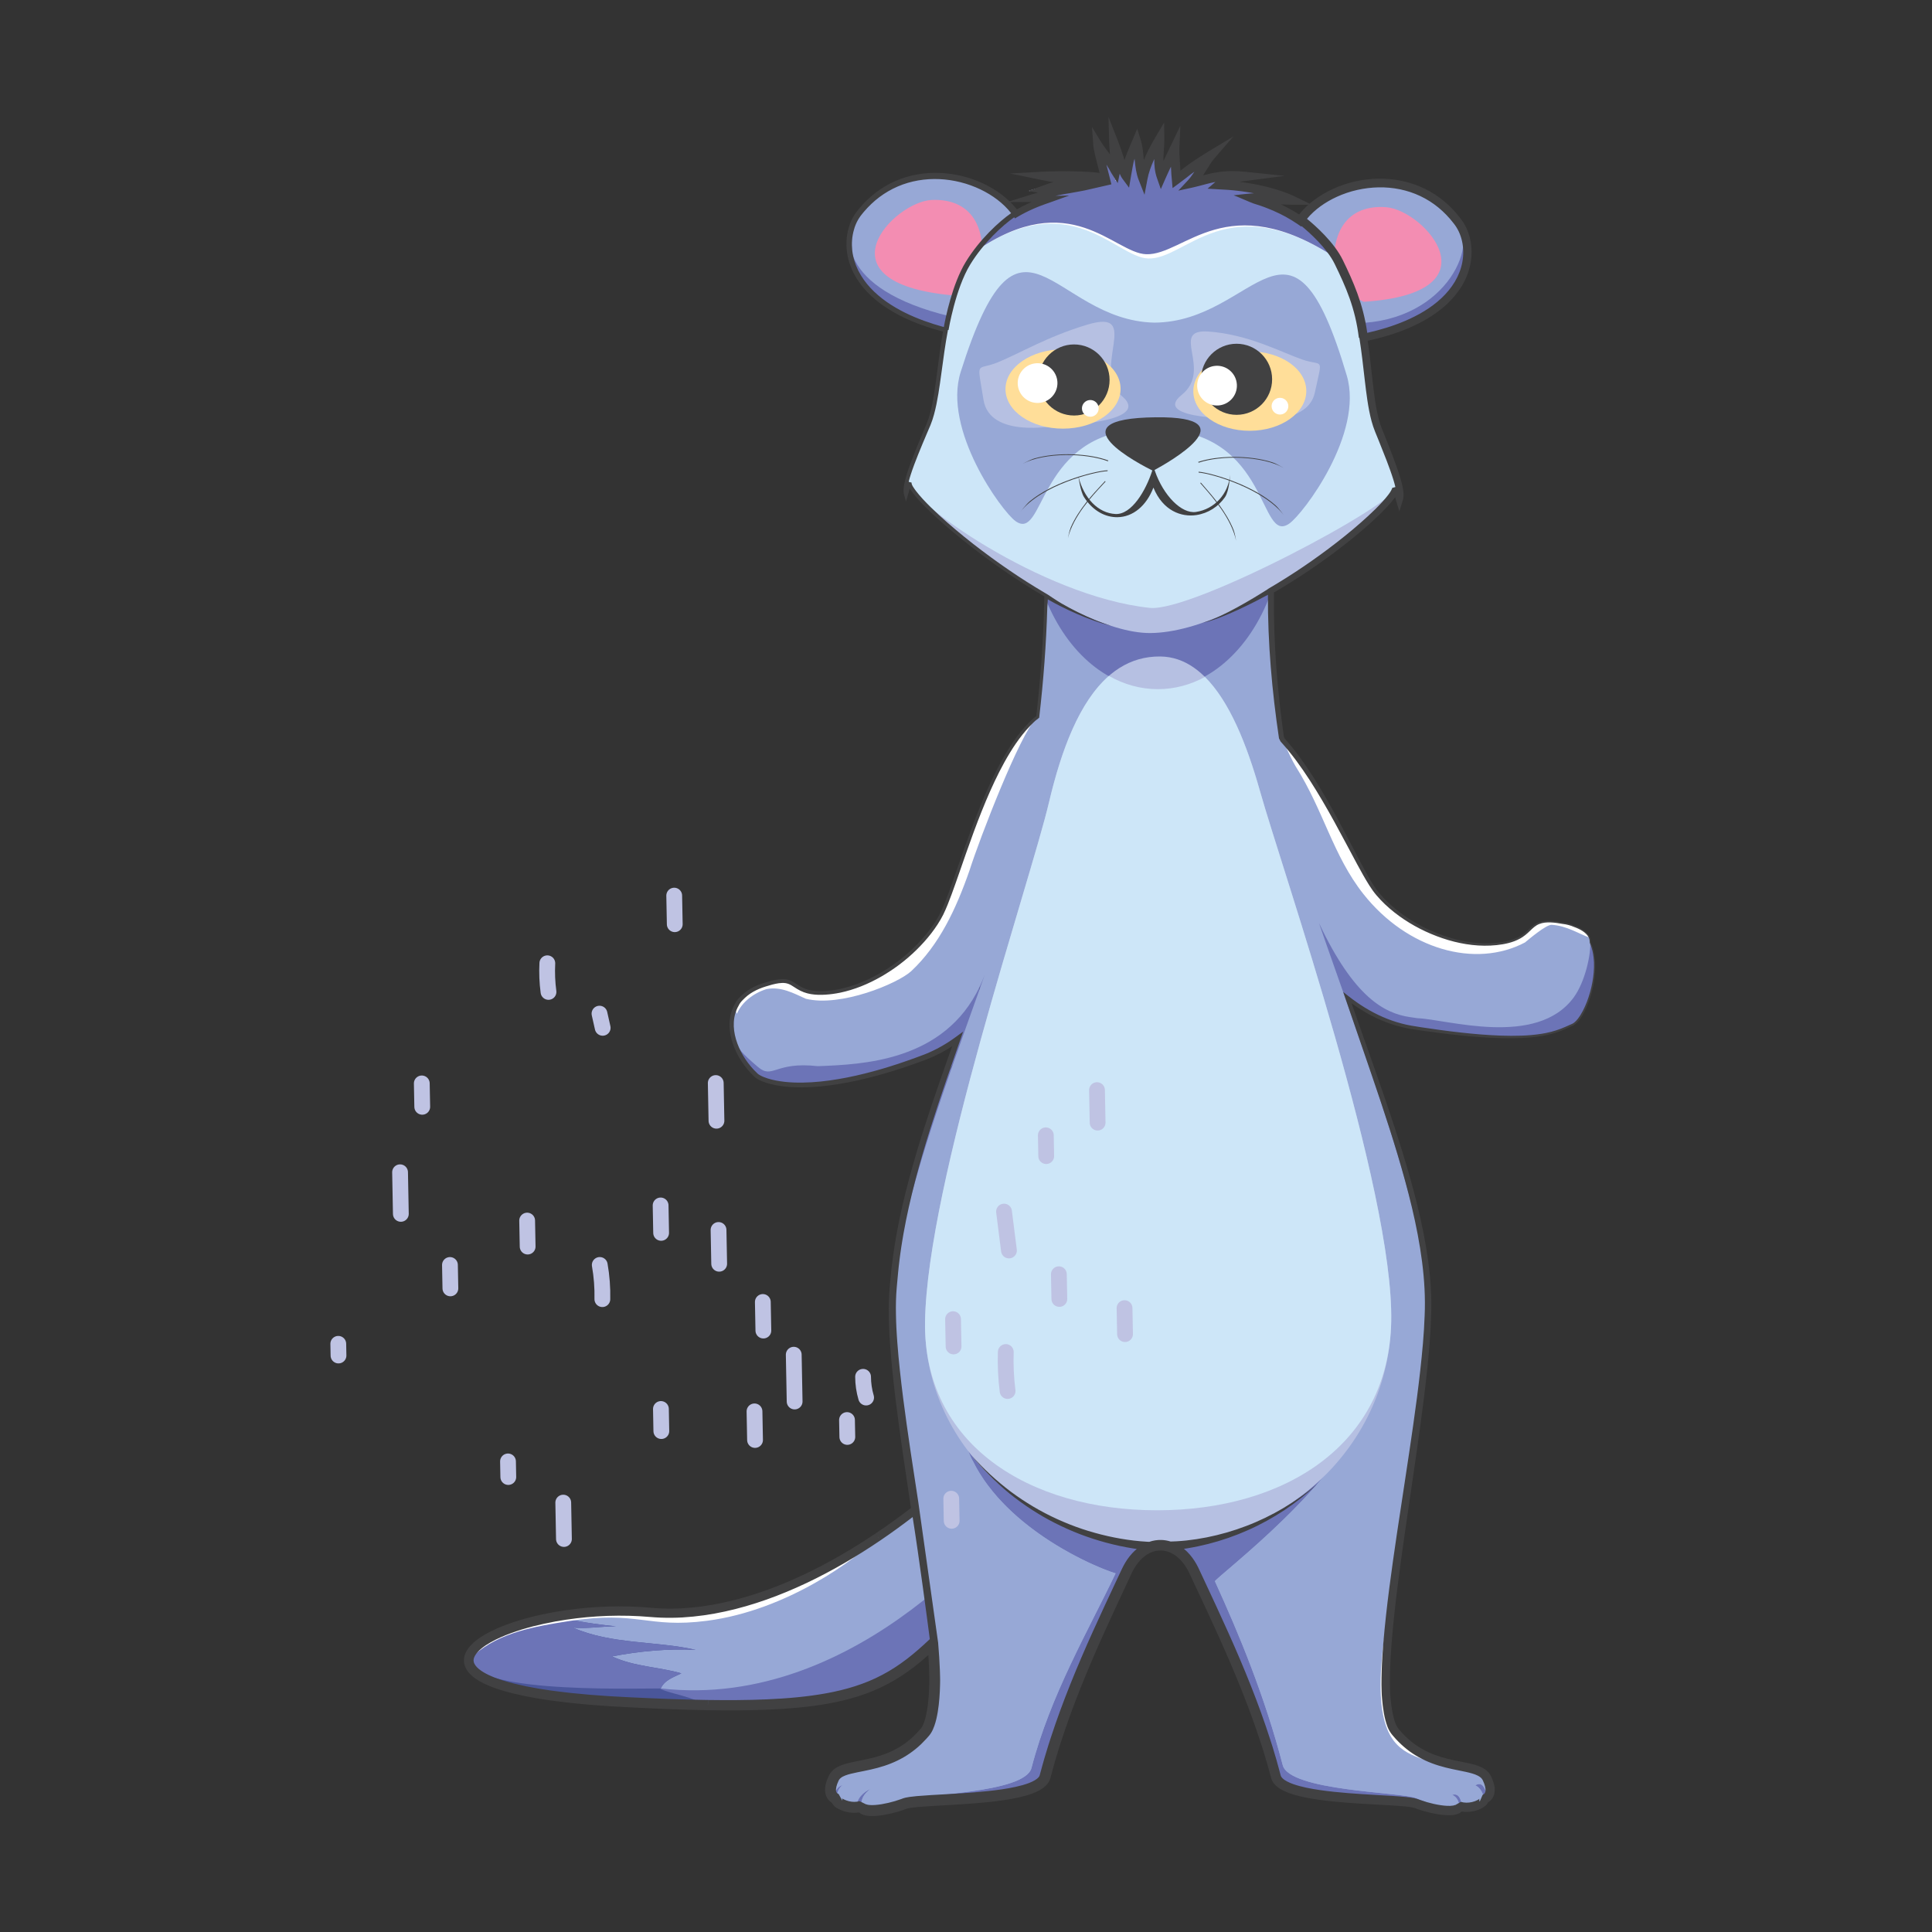 <?xml version="1.0" encoding="UTF-8"?>
<svg width="1500px" height="1500px" viewBox="0 0 1500 1500" version="1.1" xmlns="http://www.w3.org/2000/svg" xmlns:xlink="http://www.w3.org/1999/xlink">
    <rect x="0" y="0" width="1500" height="1500" fill="#333333" stroke="none"/>
    <!-- Generator: Sketch 63.1 (92452) - https://sketch.com -->
    <title>Animals / Ferret</title>
    <desc>Created with Sketch.</desc>
    <g id="Animals-/-Ferret" stroke="none" stroke-width="1" fill="none" fill-rule="evenodd">
        <g id="Parts-/-Back" fill="#FFFFFF" fill-opacity="0">
            <rect id="Rectangle" x="0" y="0" width="1500" height="1500"></rect>
        </g>
        <g id="Ferret" transform="translate(262, 90)">
            <g id="Group" transform="translate(101, 22)" fill-rule="nonzero">
                <path d="M142.15,1139.83 C28.8,1129.42 -98.61,1198.06 120.97,1209.42 C340.55,1220.79 326.66,1195.73 425.52,1098.49 C431.31,1092.8 437.07,1087.55 442.82,1082.67 C430.86,1057.82 418.6,1033.3 405.62,1009.29 C308.35,1104.85 213.34,1146.36 142.15,1139.83 Z" id="Path" fill="#6C74B7"></path>
                <path d="M21.91,1177.05 C38.14,1184.16 54.39,1192.27 72.64,1194.3 C98.41,1196.87 124.45,1195.97 150,1198.89 C305.02,1216.63 420.63,1066.8 428.67,1053.76 C421.2,1038.77 413.55,1023.94 405.63,1009.28 C308.35,1104.84 213.34,1146.35 142.16,1139.82 C79.92,1134.1 13.44,1152.23 2.5,1171.61 C4.95,1172.71 7.37,1173.84 9.74,1175.01 C12.77,1177.05 17.85,1175.02 21.91,1177.05 Z" id="Path" fill="#97A8D6"></path>
                <path d="M149.76,1199.39 C152.8,1192.27 159.91,1190.25 165.99,1187.2 C148.75,1182.12 129.46,1182.12 112.21,1174.01 C133.53,1169.95 154.83,1167.92 177.16,1168.94 C145.7,1161.83 112.21,1164.89 81.78,1151.69 C92.94,1152.7 104.1,1150.67 115.26,1150.67 C99.46,1149.17 83.65,1146.54 67.85,1143.22 C-10.89,1157.32 -49.35,1200.62 120.98,1209.43 C145.29,1210.69 166.74,1211.49 185.79,1211.82 C183.91,1211.1 182.04,1210.36 180.21,1209.53 C170.06,1204.45 159.91,1203.44 149.76,1199.39 Z" id="Path" fill="#4A569A"></path>
                <path d="M165.99,1187.2 C148.75,1182.12 129.46,1182.12 112.21,1174.01 C133.53,1169.95 154.83,1167.92 177.16,1168.94 C145.7,1161.83 112.21,1164.89 81.78,1151.69 C92.94,1152.7 104.1,1150.67 115.26,1150.67 C99.46,1149.17 83.65,1146.54 67.85,1143.22 C34.88,1149.13 8.97,1160.15 2.5,1171.62 C-10.56,1203.1 124.29,1198.84 150,1198.9 C153.15,1192.19 160.05,1190.17 165.99,1187.2 Z" id="Path" fill="#6C74B7"></path>
                <path d="M318.85,1081.13 C253.23,1125.5 191.88,1144.39 142.15,1139.83 C79.91,1134.11 13.43,1152.24 2.49,1171.62 C3.38,1172.03 4.26,1172.43 5.14,1172.84 C25.36,1155.36 51.64,1150.82 78.72,1146.61 C132.75,1138.24 139.29,1152.46 186.03,1146.36 C248.27,1138.23 302.11,1098.28 318.85,1081.13 Z" id="Path" fill="#FFFFFF"></path>
                <path d="M702,717.12 C667.04,678.45 650.16,627.06 670.46,573.79 C672.84,564.26 678.51,554.72 687.45,549.7 C673.05,522.42 653.95,485.34 632.04,461.68 C622.96,399.69 621.88,348.12 625.99,303.5 C566.57,308.1 507.77,297.4 448.3,300.05 C450.7,338.98 449.3,389.64 442.92,444.73 C410.89,471.12 390.16,542.38 376.3,580.19 C394.1,611.73 404.02,646.46 393.34,681.18 C388.52,695.62 380.7,710.79 370.28,723.96 C349.71,783.47 331.99,841.01 330.12,897.31 C329.88,904.57 330.03,912.65 330.48,921.37 C348.44,939.86 370.54,953.92 396.8,958.3 C516.98,970.02 634.68,947.02 745.7,906.09 C745.75,903.75 745.78,901.46 745.772,899.26 C745.47,846.52 725.2,783.9 702,717.12 Z" id="Path" fill="#6C74B7"></path>
                <path d="M849,604.62 C818.64,601.82 832.68,617.93 798.1,621.12 C763.51,624.31 723.67,604.01 705.14,580.23 C700.56,574.35 694.57,563.22 687.44,549.7 C678.5,554.72 672.83,564.25 670.45,573.79 C650.16,627.06 667.04,678.45 701.99,717.12 C695.78,699.24 689.37,681.09 683.07,662.72 C698.48,674.77 715.54,683.08 734.79,686.03 C828.82,700.46 844.24,689.59 857.87,683.62 C871.52,677.65 892.44,608.62 849,604.62 Z" id="Path" fill="#6C74B7"></path>
                <path d="M396.79,958.3 C370.53,953.92 348.43,939.86 330.47,921.37 C335.57,1020.22 380.21,1202.78 355.62,1232.61 C327.98,1266.13 291.48,1254.41 284.57,1268.64 C277.66,1282.88 287.04,1284.98 287.04,1284.98 C285.56,1287.49 296.41,1293.37 305.79,1290.43 C307.27,1296.71 327.49,1292.95 339.34,1288.34 C351.18,1283.72 443.18,1287.36 448.37,1267.38 C463.67,1208.55 491.06,1152.33 511.79,1107.88 C524.34,1081 551.6,1080.99 564.13,1107.86 C584.87,1152.3 612.26,1208.54 627.57,1267.39 C632.76,1287.37 724.77,1283.73 736.61,1288.35 C748.45,1292.96 768.68,1296.72 770.16,1290.44 C779.54,1293.38 790.39,1287.5 788.91,1284.99 C788.91,1284.99 798.28,1282.89 791.38,1268.65 C784.47,1254.42 747.96,1266.14 720.33,1232.62 C694.39,1201.16 743.76,1000.06 745.69,906.09 C634.67,947.02 516.98,970.02 396.79,958.3 Z" id="Path" fill="#6C74B7"></path>
                <path d="M399.46,649.95 C398.89,651.26 398.31,652.54 397.71,653.81 L397.71,653.88 C397.7,654.51 397.68,655.15 397.65,655.78 C397.31,664.21 395.95,672.69 393.34,681.17 C389.52,692.61 383.82,704.5 376.43,715.49 C374.5,718.38 372.45,721.21 370.28,723.96 C373.62,714.28 377.02,704.57 380.47,694.79 C372.3,700.76 363.47,705.66 353.86,709.26 C263.2,743.19 228.63,727.07 224.22,722.98 C215.52,714.93 208.81,704.03 206.22,693.09 C202.32,676.62 207.77,660.04 229.86,652.83 C243.37,648.42 247.91,649.08 252.62,651.97 C253.91,652.75 255.18,653.63 256.6,654.51 C261.3,657.37 267.67,660.06 281.63,658.5 C281.85,658.48 282.07,658.46 282.29,658.43 C283.34,658.31 284.38,658.16 285.43,657.99 C286.47,657.82 287.52,657.63 288.57,657.42 C288.64,657.41 288.71,657.4 288.78,657.38 C289.76,657.18 290.74,656.97 291.72,656.73 C292.24,656.61 292.77,656.48 293.29,656.34 C293.71,656.23 294.12,656.12 294.54,656.01 C295.69,655.7 296.85,655.36 298,654.99 C298.52,654.83 299.05,654.66 299.57,654.48 C300.64,654.13 301.7,653.76 302.76,653.36 C303.26,653.18 303.75,652.99 304.25,652.8 C304.68,652.63 305.12,652.46 305.55,652.29 C308.22,651.22 310.87,650.04 313.49,648.75 C315.4,647.81 317.29,646.82 319.17,645.78 C319.29,645.72 319.4,645.66 319.51,645.59 C339.36,634.47 356.8,617.84 366.68,601.29 C366.67,601.34 366.65,601.4 366.63,601.45 C366.55,601.76 366.46,602.07 366.37,602.38 C367.1,601.18 367.82,599.99 368.47,598.79 C370.81,594.53 373.41,588.06 376.3,580.18 C388.98,602.66 397.65,626.74 397.74,651.29 C398.32,650.87 398.9,650.43 399.46,649.95 Z" id="Path" fill="#6C74B7"></path>
                <path d="M858.84,662.38 C830.04,701.69 759.78,679.22 737.54,678.54 C735.51,678.26 733.45,677.95 731.32,677.62 C712.08,674.68 688.36,662.61 661.07,604.68 C668.53,626.43 677.52,651.52 686.8,677.96 C714.68,757.34 745.27,848.98 745.55,899.12 C746.05,989.78 693.55,1200.24 720.11,1232.48 C747.74,1266 784.26,1254.26 791.16,1268.51 C794.89,1276.21 793.88,1280.35 792.14,1282.55 C789.67,1276.14 787.91,1270.74 782.37,1274.16 C786.91,1276.02 789.44,1282.21 788.81,1285.61 C788.28,1288.12 780.01,1292.23 772.06,1290.81 C771.54,1285.28 769.8,1279.86 764.41,1281.53 C767.02,1282.61 768.76,1284.76 769.63,1287.97 C769.84,1288.96 769.84,1289.96 769.71,1290.93 C766.97,1296 747.52,1288.39 736.11,1283.95 C724.27,1279.34 638.1,1278.46 632.91,1258.46 C619.11,1205.36 599.25,1157.23 580.26,1115.67 C581.95,1112 682.55,1035.9 695.61,981.19 C684.29,1013.37 659.91,1024.1 637.27,1044.48 C633.78,1047.69 630.3,1051.99 626.82,1053.06 C608.53,1061.64 590.24,1070.22 572.83,1079.88 C568.69,1082.43 563.93,1083.84 559.11,1085.24 C546.72,1077.16 530.79,1075.88 519.59,1083.54 C465.34,1073.8 416.94,1033.14 382.12,982.26 C384.73,1061.64 484.69,1104.13 503.16,1109.55 C482.16,1153.57 452.58,1203.95 437.85,1260.62 C432.66,1280.59 350.42,1280.95 338.58,1285.56 C328.39,1289.52 307.45,1296.64 305.58,1290.3 C305.75,1284.63 307.22,1281.26 312.89,1276.84 C307.83,1279.17 301.77,1284.14 302.12,1291 C296.45,1291.57 285.78,1288.55 286.83,1284.85 C286.4,1280.11 288.25,1275.95 291.33,1273.89 C286.66,1275.17 285.08,1279.13 284.57,1283.71 C282.32,1282.01 279.8,1277.89 284.35,1268.51 C291.26,1254.26 327.77,1266 355.4,1232.48 C382.18,1200 326.94,986.66 329.9,897.18 C331.44,850.81 354.42,778.55 376.43,715.49 C383.91,694.07 391.27,673.7 397.65,655.78 C399,651.98 400.31,648.3 401.56,644.73 C400.37,647.92 399.08,650.97 397.71,653.88 C370.01,712.38 306.14,714.43 271.87,715.77 C238.43,711.95 237.06,726.22 225.48,716.38 C212.81,705.62 209.4,701.74 206.22,693.09 C202.32,676.62 207.77,660.04 229.86,652.83 C243.37,648.42 247.91,649.08 252.62,651.97 C253.91,652.75 255.18,653.63 256.6,654.51 C261.3,657.37 267.67,660.06 281.63,658.5 C281.85,658.48 282.07,658.46 282.29,658.43 C283.34,658.31 284.38,658.16 285.43,657.99 C286.48,657.82 287.52,657.63 288.57,657.42 C288.64,657.41 288.71,657.4 288.78,657.38 C289.76,657.18 290.74,656.97 291.72,656.73 C292.24,656.61 292.77,656.48 293.29,656.34 C293.7,656.23 294.12,656.12 294.54,656.01 C295.69,655.7 296.85,655.36 298,654.99 C298.52,654.83 299.05,654.66 299.57,654.48 C300.64,654.13 301.7,653.76 302.76,653.36 C303.26,653.18 303.75,653 304.25,652.8 C304.68,652.64 305.12,652.47 305.55,652.29 C308.22,651.22 310.87,650.04 313.49,648.75 C315.4,647.82 317.3,646.82 319.17,645.78 C319.29,645.72 319.4,645.66 319.51,645.59 C339.32,634.52 356.75,617.95 366.63,601.45 C367.2,600.52 367.74,599.58 368.25,598.65 C381.79,573.95 404,476.49 442.7,444.6 C446.45,412.2 448.48,381.33 449.03,353.49 C465.74,394.94 498.15,423.05 535.38,423.05 C573.99,423.05 607.4,392.83 623.51,348.85 C623.2,382.36 625.67,419.56 631.82,461.55 C664.59,496.94 691.09,562.34 704.93,580.09 C723.46,603.88 763.31,624.18 797.89,620.99 C832.47,617.8 818.79,599.04 848.79,604.48 C865.6,607.53 871.32,613.48 871.59,618.54 C872.5,628.42 867.72,650.26 858.84,662.38 Z" id="Path" fill="#97A8D6"></path>
                <path d="M330.56,886.83 C330.24,890.41 330.02,893.86 329.9,897.18 C326.94,986.67 382.17,1200 355.4,1232.48 C327.77,1266 291.26,1254.26 284.35,1268.51 C279.8,1277.89 282.32,1282 284.56,1283.71 C285.07,1279.13 286.65,1275.17 291.32,1273.89 C288.24,1275.95 286.39,1280.11 286.82,1284.85 C285.78,1288.55 296.44,1291.57 302.12,1291 C301.76,1284.14 307.83,1279.17 312.88,1276.84 C307.22,1281.26 305.75,1284.63 305.57,1290.3 C307.44,1296.64 328.38,1289.51 338.57,1285.55 C350.41,1280.94 432.65,1280.58 437.84,1260.61 C452.57,1203.94 482.15,1153.57 503.15,1109.55 C488.1,1105.13 418.89,1076.06 392.41,1022.47 C357.07,987.38 341.88,936.99 330.56,886.83 Z" id="Path" fill="#97A8D6"></path>
                <path d="M792.14,1282.55 C793.87,1280.36 794.89,1276.21 791.16,1268.52 C784.26,1254.27 747.74,1266.01 720.11,1232.49 C693.54,1200.25 746.05,989.79 745.55,899.13 C745.52,894.95 745.27,890.45 744.85,885.73 C735.09,929.04 713.91,969.66 686.08,1004.09 C657.36,1054.98 581.72,1112.49 580.26,1115.68 C599.25,1157.24 619.11,1205.37 632.92,1258.48 C638.11,1278.48 724.28,1279.35 736.12,1283.97 C747.53,1288.41 766.98,1296.02 769.72,1290.94 C769.86,1289.97 769.85,1288.98 769.65,1287.98 C768.78,1284.77 767.03,1282.62 764.42,1281.54 C769.82,1279.87 771.56,1285.29 772.07,1290.82 C780.02,1292.24 788.29,1288.13 788.82,1285.63 C789.45,1282.22 786.92,1276.04 782.38,1274.18 C787.91,1270.74 789.66,1276.15 792.14,1282.55 Z" id="Path" fill="#97A8D6"></path>
                <path d="M357.72,1123.85 C367.74,1200.55 360.63,1226.12 355.4,1232.48 C327.77,1266 291.26,1254.26 284.35,1268.51 C284.15,1268.93 283.99,1269.32 283.81,1269.71 C287.05,1260.97 325.8,1264.37 353.37,1240.77 C365.53,1230.07 372.53,1197.87 357.72,1123.85 Z" id="Path" fill="#FFFFFF"></path>
                <path d="M726.96,1246.95 C740.93,1256.54 769.24,1260.48 783.08,1263.58 C787.9,1264.65 791.16,1268.52 791.16,1268.52 C784.26,1254.27 747.74,1266.01 720.11,1232.49 C714.37,1225.52 707.81,1198.15 717.82,1124.14 C699.31,1215.03 713.03,1237.38 726.96,1246.95 Z" id="Path" fill="#FFFFFF"></path>
                <path d="M232.15,655.92 C243.47,653.77 253.05,659.13 262.63,663.43 C289.63,670.13 334.04,651.63 344.49,641.98 C366.26,621.59 379.32,593.71 389.77,563.67 C397.61,539.01 428.74,458.29 441.64,445.42 C438.75,447.42 432.79,454.05 430.78,456.51 C398.7,495.65 379.41,577.19 367.19,599.48 C352.22,626.8 315.75,655.16 281.23,659.26 C246.71,663.36 257.6,642.02 228.8,653.66 C209.37,661.51 206.36,670.13 209.14,675.08 C212.96,666.01 222.15,659 232.15,655.92 Z" id="Path" fill="#FFFFFF"></path>
                <path d="M870.93,615.88 C869.01,611.53 862.71,607.02 848.78,604.49 C842.47,603.35 838.1,603.28 834.8,603.91 C831.07,604.82 831.26,605.05 830.58,605.31 C822.61,609.32 821.59,618.82 797.88,621.01 C763.29,624.2 723.45,603.9 704.92,580.11 C691.08,562.36 664.58,496.96 631.81,461.57 C631.23,457.65 637.99,474.87 642.91,482.96 C664.68,517.29 671.86,552.19 695.6,582.18 C729.56,625.09 782.39,640.1 820.99,619.72 C823.61,617.57 837.42,605.8 841.68,606.04 C853.45,606.7 863.07,613.17 870.93,615.88 Z" id="Path" fill="#FFFFFF"></path>
                <path d="M717.14,914.05 C719.13,811.45 632.74,564.36 615.22,502.08 C599.44,446.01 576.09,398.14 537.91,397.696 C489.78,397.15 465.68,450.44 451.41,511.05 C436.91,572.6 356.87,806.03 355.21,914.04 C353.76,1009.07 436.23,1086.14 536.17,1086.14 C636.12,1086.15 715.3,1009.07 717.14,914.05 Z" id="Path" fill="#B6C0E2"></path>
                <path d="M615.21,502.09 C604.89,465.42 591.33,432.26 572.49,413.58 C561.27,419.68 548.92,423.06 535.95,423.06 C522.42,423.06 509.56,419.38 497.96,412.77 C475.09,432.74 461.01,470.24 451.4,511.07 C436.9,572.62 356.86,806.05 355.2,914.06 C353.75,1009.09 435.43,1060.58 535.37,1060.58 C635.32,1060.58 715.3,1009.08 717.13,914.06 C719.12,811.45 632.74,564.36 615.21,502.09 Z" id="Path" fill="#CDE6F8"></path>
                <path d="M428.04,96.02 C458.73,44.29 353.91,-10.47 304.04,53.49 C287.49,74.71 289.82,130 389.25,148.11 C394.19,149.02 428.04,96.02 428.04,96.02 Z" id="Path" fill="#6C74B7"></path>
                <path d="M428.04,96.02 C458.73,44.29 353.91,-10.47 304.04,53.49 C287.49,74.71 292.86,119.21 392.3,137.32 C397.24,138.23 428.04,96.02 428.04,96.02 Z" id="Path" fill="#97A8D6"></path>
                <path d="M397.19,106.22 C406.46,62.91 389.75,41.89 360.31,43.26 C330.87,44.63 270.67,107.07 375.5,117.21 C391.61,110.81 397.19,106.22 397.19,106.22 Z" id="Path" fill="#F38DB2"></path>
                <path d="M644,99.46 C614.98,46.78 721.48,-4.62 769.3,60.9 C785.16,82.63 781.07,137.82 681.12,152.77 C676.14,153.51 644,99.46 644,99.46 Z" id="Path" fill="#6C74B7"></path>
                <path d="M644,99.46 C614.98,46.78 721.48,-4.62 769.3,60.9 C785.16,82.63 753.64,145.36 675.77,138.42 C670.75,137.97 644,99.46 644,99.46 Z" id="Path" fill="#97A8D6"></path>
                <path d="M674.51,110.64 C666.62,67.06 683.99,46.58 713.37,48.89 C742.75,51.2 800.93,115.52 695.83,122.31 C679.93,115.39 674.51,110.64 674.51,110.64 Z" id="Path" fill="#F38DB2"></path>
                <path d="M707.23,221.97 C689.71,179.03 713.88,69.75 605.85,41.14 C617.21,42.21 632.46,43.49 640.23,43.46 C640.23,43.46 619,32.78 583.49,31.48 C583.49,31.48 588.89,26.66 603.79,24.96 C584.59,21.9 571.66,29.2 560.46,28.48 C565.51,26.14 570.77,18.95 573.81,15.83 C571.55,14.82 553.15,25.09 549.66,30.01 C552.26,26.34 546.63,10.81 547.76,6.89 C545.13,12.52 538.52,19.47 538.62,25.09 C532.74,19.19 536.32,8.16 536.17,0.25 C533.44,8.17 521.76,15.43 524.85,25.3 C521.8,17.41 522.27,11.43 519.24,3.54 C519.39,11.44 511.12,16.83 511.28,24.74 C508.3,20.8 509.86,13.89 504,9.97 C504.07,13.92 505.86,24.61 503.05,28.57 C502.92,23.09 491.69,7.53 491.48,7.59 C491.59,11.43 493.18,23.13 495.78,26.59 C485.06,23.67 452.74,24.12 446.25,24.52 C461.21,26.1 484.78,30.84 484.78,30.84 C447.42,30.55 436.1,36.24 436.1,36.24 C449.4,36.19 467.01,33.15 477.91,33.71 C457.61,35.62 426.02,43.34 426.02,43.34 C435.98,43.3 444.7,43.09 450.44,42.91 C355.38,74.37 375.18,177.44 357.56,218.43 C342.56,253.31 338.57,265.87 340.43,272.18 L343.36,262.36 C340.04,275.16 465.7,379.97 530.16,379.492 C603.61,378.94 723.65,278.97 720.58,266.17 L723.47,275.69 C725.46,269.41 721.57,257.13 707.23,221.97 Z" id="Path" fill="#B6C0E2"></path>
                <path d="M707.23,221.97 C689.71,179.03 713.88,69.75 605.85,41.14 C617.21,42.21 632.46,43.49 640.23,43.46 C640.23,43.46 619,32.78 583.49,31.48 C583.49,31.48 588.89,26.66 603.79,24.96 C584.59,21.9 571.66,29.2 560.46,28.48 C565.51,26.14 570.77,18.95 573.81,15.83 C571.55,14.82 553.15,25.09 549.66,30.01 C552.26,26.34 546.63,10.81 547.76,6.89 C545.13,12.52 538.52,19.47 538.62,25.09 C532.74,19.19 536.32,8.16 536.17,0.25 C533.44,8.17 521.76,15.43 524.85,25.3 C521.8,17.41 522.27,11.43 519.24,3.54 C519.39,11.44 511.12,16.83 511.28,24.74 C508.3,20.8 509.86,13.89 504,9.97 C504.07,13.92 505.86,24.61 503.05,28.57 C502.92,23.09 491.69,7.53 491.48,7.59 C491.59,11.43 493.18,23.13 495.78,26.59 C485.06,23.67 452.74,24.12 446.25,24.52 C461.21,26.1 484.78,30.84 484.78,30.84 C447.42,30.55 436.1,36.24 436.1,36.24 C449.4,36.19 467.01,33.15 477.91,33.71 C457.61,35.62 426.02,43.34 426.02,43.34 C435.98,43.3 444.7,43.09 450.44,42.91 C355.38,74.37 375.18,177.44 357.56,218.43 C342.56,253.31 338.57,265.87 340.43,272.18 L343.36,262.36 C340.04,275.16 445.23,351.08 529.72,359.95 C562.86,363.44 723.39,277.82 720.59,266.17 L723.48,275.69 C725.46,269.41 721.57,257.13 707.23,221.97 Z" id="Path" fill="#CDE6F8"></path>
                <path d="M674.59,88.51 C661.4,67.68 640.39,50.28 605.86,41.14 C617.22,42.21 632.47,43.49 640.24,43.46 C640.24,43.46 619.01,32.78 583.5,31.48 C583.5,31.48 588.9,26.66 603.8,24.96 C584.6,21.9 571.67,29.2 560.47,28.48 C565.52,26.14 570.78,18.95 573.82,15.83 C571.56,14.82 553.16,25.09 549.67,30.01 C552.27,26.34 546.64,10.81 547.77,6.89 C545.14,12.52 538.53,19.47 538.63,25.09 C532.75,19.19 536.33,8.16 536.18,0.25 C533.45,8.17 521.77,15.43 524.86,25.3 C521.81,17.41 522.28,11.43 519.25,3.54 C519.4,11.44 511.13,16.83 511.29,24.74 C508.31,20.8 509.87,13.89 504.01,9.97 C504.08,13.92 505.87,24.61 503.06,28.57 C502.93,23.09 491.7,7.53 491.49,7.59 C491.6,11.43 493.19,23.13 495.79,26.59 C485.07,23.67 452.75,24.12 446.26,24.52 C461.22,26.1 484.79,30.84 484.79,30.84 C447.43,30.55 436.11,36.24 436.11,36.24 C449.41,36.19 467.02,33.15 477.92,33.71 C457.62,35.62 426.03,43.34 426.03,43.34 C435.99,43.3 444.71,43.09 450.45,42.91 C423.95,51.68 406.37,66.02 394.43,83.03 C468.25,32.22 503.17,87.8 528.41,88.68 C558.23,89.74 589.5,32.44 674.59,88.51 Z" id="Path" fill="#FFFFFF"></path>
                <path d="M674.59,88.51 C661.4,67.68 640.39,50.28 605.86,41.14 C617.22,42.21 632.47,43.49 640.24,43.46 C640.24,43.46 619.01,32.78 583.5,31.48 C583.5,31.48 588.9,26.66 603.8,24.96 C584.6,21.9 571.67,29.2 560.47,28.48 C565.52,26.14 570.78,18.95 573.82,15.83 C571.56,14.82 553.16,25.09 549.67,30.01 C552.27,26.34 546.64,10.81 547.77,6.89 C545.14,12.52 538.53,19.47 538.63,25.09 C532.75,19.19 536.33,8.16 536.18,0.25 C533.45,8.17 521.77,15.43 524.86,25.3 C521.81,17.41 522.28,11.43 519.25,3.54 C519.4,11.44 511.13,16.83 511.29,24.74 C508.31,20.8 509.87,13.89 504.01,9.97 C504.08,13.92 505.87,24.61 503.06,28.57 C502.93,23.09 491.7,7.53 491.49,7.59 C491.6,11.43 493.19,23.13 495.79,26.59 C485.07,23.67 452.75,24.12 446.26,24.52 C461.22,26.1 484.79,30.84 484.79,30.84 C447.43,30.55 436.11,36.24 436.11,36.24 C449.41,36.19 467.02,33.15 477.92,33.71 C457.62,35.62 426.03,43.34 426.03,43.34 C435.99,43.3 444.71,43.09 450.45,42.91 C423.95,51.68 406.37,66.02 394.43,83.03 C468.25,32.22 501.65,84.5 526.9,85.38 C556.72,86.44 589.5,32.44 674.59,88.51 Z" id="Path" fill="#6C74B7"></path>
                <path d="M682.64,179.6 C639,31.81 613.02,138.14 533.12,138.49 C453.25,136.65 429.27,29.85 382.87,176.8 C368.74,221.55 414.6,284.72 425.38,292.54 C447.79,308.79 442.15,229.46 516.4,221.87 C516.41,222.03 516.41,222.19 516.41,222.35 C521.84,221.77 527.21,221.42 532.48,221.36 C534.13,221.42 535.8,221.49 537.48,221.6 C537.48,221.53 537.49,221.46 537.49,221.39 C623.11,223.61 614.21,311.09 637.97,294.52 C648.9,286.91 695.93,224.61 682.64,179.6 Z" id="Path" fill="#97A8D6"></path>
                <path d="M565.56,285.47 C554.4,287.13 540.22,272.72 533.61,253.51 L533.4,252.89 C543.2,247.6 607.96,211.22 534.45,211.98 C451.84,212.84 524.53,249.74 531.65,253.26 L531.56,253.53 C526.54,269.04 515.59,287.61 503.11,287.08 C489.72,286.43 478.39,274.89 474.24,257.69 C474.24,257.69 475.78,269.49 478.63,273.94 C484.59,283.28 493.3,289.05 503.01,289.52 C503.52,289.54 504.03,289.56 504.53,289.55 C516.57,289.42 527.02,280.82 532.51,266.57 C539.97,284.8 554.41,289.61 565.83,287.9 C575.07,286.51 582.95,281.35 588.07,273.98 C591.47,269.09 592.01,256.64 592.01,256.64 C590.78,271.46 579.91,283.32 565.56,285.47 Z" id="Path" fill="#414142"></path>
                <g transform="translate(429, 240)" fill="#414142" id="Path">
                    <path d="M2.02,8.07 C19.04,-0.91 50.96,-0.37 68.13,6.1 L68.56,5.54 C54.03,0.07 28.99,-1.18 11.14,3.93 C7.73,4.91 2.02,8.07 2.02,8.07 Z"></path>
                    <path d="M0.12,45.53 C16.12,24.9 57.53,14.19 67.9,13.77 L67.98,13.12 C63.19,13.31 50.22,15.96 36.41,21.25 C27.6,24.63 16.47,29.84 7.67,37.06 C4.67,39.53 0.12,45.53 0.12,45.53 Z"></path>
                    <path d="M37.14,65.78 C41.25,48.87 55.88,33.17 63.74,24.73 C64.73,23.67 65.62,22.72 66.37,21.88 L65.95,21.48 C65.19,22.31 64.31,23.25 63.33,24.31 C56.72,31.4 45.36,43.58 39.37,57.37 C38.19,60.1 37.14,65.78 37.14,65.78 Z"></path>
                    <path d="M204.65,11.3 C187.91,1.78 156,1.3 138.63,7.23 L138.22,6.65 C152.9,1.64 177.98,1.19 195.66,6.87 C199.04,7.95 204.65,11.3 204.65,11.3 Z"></path>
                    <path d="M205.35,48.8 C190.02,27.67 148.97,15.64 138.61,14.9 L138.56,14.25 C143.34,14.59 156.22,17.66 169.85,23.38 C178.55,27.04 189.5,32.6 198.07,40.1 C200.99,42.65 205.35,48.8 205.35,48.8 Z"></path>
                    <path d="M167.71,67.86 C164.14,50.82 150.02,34.67 142.42,25.98 C141.46,24.89 140.61,23.91 139.88,23.05 L140.32,22.67 C141.05,23.53 141.89,24.5 142.85,25.59 C149.23,32.88 160.19,45.42 165.74,59.39 C166.84,62.16 167.71,67.86 167.71,67.86 Z"></path>
                </g>
                <g transform="translate(549, 145)" id="Path">
                    <path d="M54.78,68.11 C54.78,68.11 -19.28,69.49 5.41,49.64 C30.1,29.79 -4.74,-1.8 26.31,0.41 C57.36,2.62 82.93,16.57 99.19,22.18 C115.44,27.79 115.02,18.93 108.83,47.85 C103.02,75 54.78,68.11 54.78,68.11" fill="#B6C0E2"></path>
                    <path d="M102.21,46.54 C102.23,63.55 82.61,77.4 58.39,77.47 C34.17,77.54 14.52,63.81 14.49,46.79 C14.47,29.78 34.09,15.93 58.31,15.86 C82.53,15.79 102.19,29.52 102.21,46.54" fill="#FFDE99"></path>
                    <path d="M75.67,37.43 C75.7,52.67 63.37,65.05 48.13,65.08 C32.89,65.11 20.51,52.78 20.47,37.54 C20.44,22.3 32.77,9.92 48.01,9.89 C63.26,9.86 75.64,22.19 75.67,37.43" fill="#414142"></path>
                    <path d="M48.3,41.54 C48.78,50.04 42.28,57.33 33.77,57.81 C25.27,58.29 17.98,51.78 17.5,43.28 C17.02,34.78 23.53,27.49 32.03,27.02 C40.54,26.53 47.82,33.03 48.3,41.54" fill="#FFFFFF"></path>
                    <path d="M88.25,57.99 C88.45,61.57 85.71,64.64 82.13,64.84 C78.55,65.04 75.48,62.3 75.28,58.72 C75.07,55.14 77.82,52.07 81.4,51.87 C84.98,51.67 88.05,54.4 88.25,57.99" fill="#FFFFFF"></path>
                </g>
                <g transform="translate(397, 137)" id="Path">
                    <path d="M58.92,81.59 C58.92,81.59 135.95,79.69 111.17,58.63 C86.4,37.57 127.5,-10 84.14,3.06 C52.87,12.48 32,25.23 14.82,32.26 C-2.36,39.29 -1.51,29.36 3.59,61.43 C8.38,91.53 58.92,81.59 58.92,81.59" fill="#B6C0E2"></path>
                    <path d="M110.01,52.89 C110.04,69.9 90.05,83.74 65.38,83.8 C40.71,83.86 20.68,70.13 20.66,53.12 C20.63,36.11 40.61,22.27 65.29,22.21 C89.96,22.14 109.99,35.88 110.01,52.89" fill="#FFDE99"></path>
                    <path d="M101.48,45.96 C101.51,61.2 89.18,73.58 73.94,73.61 C58.7,73.64 46.32,61.31 46.29,46.07 C46.26,30.83 58.59,18.45 73.83,18.42 C89.07,18.39 101.45,30.72 101.48,45.96" fill="#414142"></path>
                    <path d="M60.97,47.56 C61.45,56.06 54.95,63.35 46.44,63.82 C37.94,64.3 30.65,57.8 30.17,49.29 C29.69,40.79 36.2,33.5 44.7,33.02 C53.2,32.55 60.49,39.06 60.97,47.56" fill="#FFFFFF"></path>
                    <path d="M93,67.7 C93.2,71.28 90.46,74.35 86.88,74.55 C83.3,74.76 80.23,72.01 80.03,68.43 C79.83,64.85 82.57,61.79 86.15,61.58 C89.73,61.39 92.79,64.13 93,67.7" fill="#FFFFFF"></path>
                </g>
            </g>
            <path d="M976.48,657.13 C976.35,654.5 976.03,651.87 975.48,649.28 C975.21,647.99 974.86,646.71 974.46,645.45 C974.06,644.21 973.56,642.9 973.06,641.82 L973.01,640.84 C972.99,640.53 972.98,640.16 972.92,639.79 C972.86,639.38 972.76,638.99 972.64,638.59 L972.72,638.62 L972.33,637.71 C971.81,636.5 971.03,635.43 970.13,634.5 C969.23,633.58 968.23,632.75 967.16,632.05 C966.1,631.34 964.98,630.72 963.83,630.17 C962.69,629.62 961.51,629.14 960.33,628.7 C957.49,627.41 954.44,626.63 951.37,626.22 L951.41,626.23 C948.32,625.62 945.2,625.09 942.02,624.94 C938.86,624.78 935.56,624.97 932.5,626.16 C929.4,627.33 926.94,629.68 924.72,631.78 C922.45,633.91 920.11,635.88 917.41,637.32 C912.03,640.23 905.84,641.42 899.69,642.03 C896.61,642.31 893.51,642.47 890.41,642.38 C887.31,642.34 884.22,642.09 881.14,641.72 C868.82,640.22 856.85,636.35 845.65,631.03 C834.46,625.67 824.02,618.68 815.12,610.11 C812.9,607.96 810.79,605.71 808.83,603.34 C806.84,600.98 805.13,598.5 803.49,595.85 C800.23,590.58 797.27,585.08 794.33,579.56 C788.47,568.51 782.78,557.34 776.8,546.3 C770.84,535.26 764.62,524.33 757.88,513.69 C754.5,508.38 750.95,503.16 747.26,498.05 C743.55,493.05 739.67,488.17 735.51,483.5 L735.17,482.85 L734.89,482.36 L734.83,482.27 C729.58,445.06 726.57,407.51 727.1,369.98 C745.13,359.52 762.43,347.86 778.96,335.16 C787.39,328.66 795.63,321.9 803.53,314.7 C807.48,311.09 811.34,307.38 815.02,303.42 C816.85,301.43 818.65,299.38 820.33,297.16 C820.61,296.79 820.87,296.41 821.14,296.03 L821.88,298.48 L824.45,307.04 L827.1,298.51 C827.63,296.81 827.74,295.15 827.7,293.61 C827.66,292.06 827.47,290.6 827.22,289.18 C826.71,286.35 825.98,283.66 825.19,281.01 C823.59,275.73 821.73,270.62 819.83,265.54 C817.92,260.46 815.94,255.42 813.93,250.4 L810.91,242.88 C809.96,240.51 809.18,238.05 808.5,235.53 C807.16,230.49 806.24,225.25 805.46,219.98 C804.69,214.7 804.07,209.37 803.47,204.01 C802.39,194.24 801.32,184.41 799.87,174.58 C810.46,172.25 820.94,169.22 831.03,164.98 C841.97,160.36 852.56,154.37 861.46,146.06 C865.89,141.92 869.87,137.19 873.04,131.91 C876.19,126.62 878.52,120.78 879.68,114.66 C880.83,108.54 880.82,102.18 879.5,96.04 C878.85,92.97 877.85,89.97 876.52,87.09 C875.85,85.65 875.09,84.25 874.24,82.9 C873.82,82.22 873.36,81.56 872.89,80.91 L871.53,79.1 C864.19,69.5 854.59,61.45 843.57,56.23 C832.57,50.97 820.33,48.52 808.23,48.71 C796.11,48.89 784.09,51.61 773.05,56.62 C767.54,59.13 762.27,62.24 757.43,65.98 C756.53,66.67 755.65,67.4 754.79,68.14 L742.82,62.33 C741.53,61.71 740.43,61.24 739.24,60.75 C738.07,60.27 736.9,59.81 735.72,59.39 C733.37,58.52 731,57.74 728.61,57.02 C723.84,55.58 719.01,54.4 714.15,53.39 C711.71,52.95 709.28,52.44 706.82,52.09 L703.14,51.53 L700.43,51.2 L702.66,50.82 L705.21,50.49 L735.36,46.54 L705.2,43.41 C701.58,43.03 697.93,42.81 694.25,42.84 C690.58,42.87 686.89,43.18 683.26,43.73 C679.63,44.28 676.05,45.09 672.6,46 C672.41,46.05 672.23,46.1 672.05,46.15 C672.65,45.23 673.23,44.31 673.81,43.39 L677.27,37.94 C677.85,37.05 678.43,36.17 679,35.34 C679.29,34.94 679.58,34.5 679.86,34.16 C680,33.99 680.15,33.77 680.27,33.64 L680.62,33.24 L695.53,16 L676.2,27.64 C673.64,29.18 671.16,30.75 668.68,32.36 C666.2,33.97 663.75,35.62 661.32,37.34 C659.01,38.98 656.72,40.68 654.47,42.54 C654.39,41.1 654.3,39.67 654.21,38.25 L653.78,31.52 C653.67,29.32 653.57,27.09 653.66,25.11 L654.42,7.62 L646.84,23.42 L641.56,34.44 C641.47,34.63 641.38,34.82 641.29,35.01 C641.28,34.23 641.28,33.44 641.29,32.65 C641.34,30.31 641.51,27.92 641.68,25.47 C641.85,23.01 642.04,20.49 642,17.79 L641.83,5.15 L635.38,16.04 C632.49,20.91 629.76,25.92 627.39,31.17 C626.94,32.18 626.5,33.2 626.08,34.22 C626.08,34.18 626.07,34.14 626.07,34.1 C625.84,31.76 625.65,29.35 625.34,26.88 C625.03,24.41 624.63,21.85 623.81,19.22 L620.94,9.94 L617.17,18.91 C615.39,23.14 613.47,27.46 611.84,32 C611.57,32.75 611.32,33.5 611.07,34.26 C610.9,33.7 610.73,33.15 610.55,32.59 C609.14,28.06 607.58,23.5 605.82,19.03 L598.6,0.71 L599.16,20.36 C599.22,22.43 599.37,24.28 599.51,26.18 L599.78,29.85 C597.43,26.58 594.92,23.55 593.08,20.54 L585.79,8.58 L586.81,22.37 L586.89,23.48 L587.02,24.44 C587.12,25.06 587.22,25.65 587.33,26.24 C587.56,27.4 587.8,28.53 588.06,29.65 C588.57,31.88 589.12,34.08 589.67,36.27 L591.72,44.26 C591.35,44.21 590.98,44.16 590.61,44.11 C588.5,43.85 586.41,43.68 584.32,43.53 C580.15,43.24 576.01,43.1 571.88,43.01 C567.75,42.93 563.62,42.92 559.49,42.97 C555.35,43.02 551.28,43.09 547.03,43.33 L522.28,44.71 L546.56,49.71 C549.71,50.36 552.83,50.92 555.96,51.45 C551.74,52.13 539.97,57.43 535.74,58.19 L543.96,59.54 C541.82,60.13 539.68,60.74 537.51,61.41 L521.78,66.31 C515.85,60.59 508.88,56.05 501.53,52.56 C490.91,47.56 479.31,44.71 467.59,44.25 C455.88,43.79 444,45.81 433.22,50.53 C427.83,52.89 422.73,55.89 418.05,59.44 C413.38,63 409.13,67.1 405.38,71.58 C404.9,72.13 404.46,72.71 404,73.28 C403.55,73.84 403.08,74.42 402.63,75.04 C401.74,76.27 400.92,77.54 400.19,78.87 C398.73,81.51 397.58,84.38 396.84,87.26 C395.19,93 394.83,99.1 395.5,105 C396.21,110.92 398.04,116.66 400.71,121.94 C403.43,127.19 406.87,132.04 410.92,136.28 C418.98,144.82 428.89,151.25 439.25,156.31 C449.16,161.1 459.58,164.64 470.14,167.46 C468.29,177.86 466.96,188.32 465.63,198.73 C464.92,204.21 464.21,209.67 463.35,215.1 C462.49,220.52 461.49,225.92 460.06,231.16 C459.34,233.78 458.51,236.36 457.51,238.85 L454.29,246.46 C452.14,251.56 450.02,256.67 447.98,261.83 C445.95,266.99 443.97,272.18 442.27,277.5 C441.43,280.17 440.66,282.87 440.1,285.68 C439.83,287.08 439.62,288.52 439.56,290 C439.5,291.48 439.58,293.03 440.03,294.58 L441.41,299.36 L442.83,294.59 L444.39,289.33 C444.76,289.95 445.16,290.53 445.55,291.08 C445.98,291.68 446.39,292.31 446.86,292.89 C448.67,295.26 450.61,297.47 452.61,299.62 C456.62,303.9 460.82,307.95 465.13,311.89 C473.75,319.75 482.73,327.17 491.92,334.32 C501.1,341.48 510.52,348.32 520.14,354.88 C529.48,361.25 539.05,367.31 548.82,373.01 L548.8,373.79 L548.8,373.79 C548.8,373.79 548.8,373.79 548.8,373.79 L548.77,375.47 C548.17,405.72 545.99,435.94 542.56,466 L542,466.48 L541.96,466.43 C540.68,467.35 539.64,468.34 538.59,469.35 C537.55,470.36 536.55,471.39 535.57,472.43 C533.62,474.53 531.67,476.64 529.91,478.93 C526.32,483.42 523.08,488.16 520.1,493.05 C514.11,502.81 509.05,513.07 504.39,523.48 C495.13,544.33 487.67,565.88 480.19,587.34 C478.32,592.7 476.44,598.06 474.47,603.38 C472.49,608.68 470.47,613.99 468.01,619 C465.49,623.96 462.35,628.66 458.91,633.09 C455.46,637.52 451.67,641.7 447.64,645.63 C439.58,653.5 430.51,660.28 420.72,665.87 C410.97,671.42 400.44,675.72 389.47,677.98 L389.36,678.01 L386.82,678.46 C385.92,678.64 385.04,678.72 384.14,678.86 C383.24,679 382.39,679.08 381.48,679.16 C380.58,679.25 379.68,679.33 378.79,679.38 C375.22,679.61 371.64,679.55 368.18,678.97 C364.71,678.41 361.47,677.18 358.48,675.34 C356.98,674.43 355.49,673.36 353.81,672.39 C352.14,671.39 350.16,670.64 348.16,670.35 C344.12,669.82 340.34,670.64 336.73,671.52 C334.92,671.98 333.14,672.5 331.37,673.06 C329.61,673.6 327.81,674.23 326.08,674.96 C322.6,676.42 319.25,678.29 316.25,680.66 C315.51,681.26 314.77,681.88 314.08,682.54 C313.72,682.87 313.41,683.2 313.08,683.52 C312.92,683.69 312.76,683.83 312.59,683.99 L312.07,684.51 C310.71,685.91 309.45,687.5 308.59,689.42 L308.67,689.26 C306.14,693.54 304.77,698.45 304.47,703.35 C304.16,708.26 304.87,713.16 306.19,717.82 C308.9,727.15 313.98,735.61 320.48,742.71 C321.31,743.59 322.13,744.47 323.01,745.3 L323.66,745.93 L323.99,746.24 L324.41,746.6 C324.98,747.06 325.53,747.41 326.08,747.74 C328.3,749.03 330.58,749.9 332.9,750.67 C337.53,752.17 342.28,753 347.03,753.56 C356.55,754.61 366.09,754.32 375.53,753.45 C394.41,751.56 412.88,747.17 430.91,741.63 C439.94,738.83 448.8,735.76 457.69,732.42 C464.52,729.72 471.06,726.3 477.22,722.33 L469.27,744.88 L469.26,744.9 L469.14,745.25 C459.91,771.73 451.01,798.38 443.74,825.56 C440.11,839.15 436.91,852.87 434.36,866.73 C433.77,870.2 433.1,873.67 432.58,877.15 C432.08,880.64 431.47,884.12 431.07,887.62 C430.88,889.04 430.71,890.46 430.54,891.88 L430.47,891.55 L428.83,908.6 C428.12,915.97 427.92,923.34 428.04,930.68 C428.04,934.36 428.23,938.01 428.34,941.68 C428.55,945.33 428.7,948.99 428.98,952.64 C429.99,967.23 431.54,981.74 433.29,996.21 C436.77,1024.52 441.06,1052.67 445.25,1080.82 C436.47,1087.56 427.51,1094.05 418.34,1100.22 L418.01,1100.44 C399.85,1112.64 380.92,1123.69 361.16,1132.96 C341.41,1142.21 320.81,1149.71 299.59,1154.28 C288.99,1156.59 278.23,1158.09 267.45,1158.69 C262.06,1158.98 256.66,1159 251.28,1158.79 C248.58,1158.69 245.92,1158.48 243.22,1158.26 C240.44,1158.01 237.65,1157.8 234.87,1157.63 C212.8,1156.38 190.66,1157.73 168.89,1161.51 L168.87,1161.51 L168.2,1161.63 C162.15,1162.71 156.12,1163.99 150.15,1165.52 C144.18,1167.05 138.24,1168.81 132.41,1170.94 C126.57,1173.05 120.81,1175.5 115.26,1178.62 C112.49,1180.19 109.77,1181.93 107.19,1184.01 C104.63,1186.11 102.13,1188.52 100.24,1191.8 L100.22,1191.84 C99.23,1193.61 98.45,1195.66 98.25,1197.93 C98.02,1200.2 98.47,1202.58 99.38,1204.57 C100.28,1206.58 101.54,1208.24 102.89,1209.64 C104.25,1211.05 105.7,1212.22 107.19,1213.27 C110.17,1215.35 113.29,1216.95 116.44,1218.3 C119.58,1219.72 122.77,1220.8 125.98,1221.87 C129.18,1222.9 132.41,1223.77 135.64,1224.6 C138.87,1225.39 142.13,1226.08 145.36,1226.8 L155.13,1228.62 C158.38,1229.18 161.65,1229.64 164.91,1230.14 L164.91,1230.14 C167.44,1230.5 169.97,1230.83 172.51,1231.12 L180.12,1232.04 C185.19,1232.6 190.27,1233.07 195.35,1233.52 C205.51,1234.38 215.68,1235.04 225.83,1235.52 C235.97,1235.99 246.11,1236.54 256.26,1236.91 C266.41,1237.3 276.57,1237.59 286.74,1237.79 L286.74,1237.78 C302.43,1238.03 318.14,1238.05 333.88,1237.39 C341.75,1237.08 349.63,1236.58 357.51,1235.83 C365.38,1235.08 373.26,1234.07 381.1,1232.65 C388.93,1231.23 396.73,1229.39 404.39,1226.96 C412.05,1224.56 419.53,1221.44 426.7,1217.71 C433.87,1213.99 440.63,1209.53 447.03,1204.71 C451.08,1201.61 454.97,1198.34 458.76,1194.98 C459.03,1199.06 459.25,1203.14 459.39,1207.21 L459.52,1212.38 C459.55,1214.12 459.57,1215.75 459.5,1217.47 C459.43,1220.86 459.24,1224.31 458.98,1227.7 C458.72,1231.1 458.32,1234.46 457.77,1237.75 C457.21,1241.03 456.51,1244.29 455.45,1247.19 C454.94,1248.63 454.31,1250.04 453.66,1251.04 C453.51,1251.28 453.35,1251.51 453.17,1251.74 L452.38,1252.67 C451.85,1253.31 451.29,1253.91 450.75,1254.53 C448.52,1256.96 446.14,1259.24 443.59,1261.31 C438.51,1265.46 432.79,1268.77 426.65,1271.21 C420.51,1273.68 413.98,1275.27 407.2,1276.62 C403.8,1277.31 400.34,1277.94 396.74,1278.83 C394.94,1279.28 393.1,1279.81 391.22,1280.53 C389.34,1281.27 387.38,1282.21 385.52,1283.7 C384.6,1284.44 383.72,1285.32 382.96,1286.32 C382.58,1286.82 382.24,1287.35 381.93,1287.9 C381.79,1288.17 381.62,1288.47 381.5,1288.71 L381.19,1289.37 C380.37,1291.14 379.64,1293.01 379.14,1295.08 C378.65,1297.15 378.34,1299.45 378.78,1302.03 C379.01,1303.31 379.45,1304.64 380.17,1305.88 C380.53,1306.5 380.96,1307.09 381.42,1307.62 C381.84,1308.09 382.31,1308.54 382.85,1308.96 L382.85,1308.96 L382.85,1308.96 L382.85,1308.96 C382.9,1309 382.94,1309.04 383,1309.08 L384.07,1309.89 C384.09,1309.93 384.11,1309.98 384.13,1310.02 C384.67,1311.12 385.31,1311.81 385.89,1312.37 C387.07,1313.45 388.14,1314.02 389.17,1314.54 L389.56,1314.72 L389.88,1314.86 L390.54,1315.16 C390.96,1315.36 391.52,1315.58 392.01,1315.76 C393.01,1316.14 394.03,1316.44 395.06,1316.7 C398.23,1317.47 401.6,1317.7 404.97,1317.18 C405.29,1317.47 405.63,1317.72 405.95,1317.93 C406.69,1318.41 407.4,1318.73 408.07,1318.97 C409.4,1319.45 410.59,1319.66 411.73,1319.8 C413.99,1320.06 416.06,1320.01 418.08,1319.87 C422.11,1319.57 425.93,1318.88 429.71,1318.01 C433.48,1317.13 437.18,1316.05 440.87,1314.69 L442.06,1314.24 C442.29,1314.16 442.62,1314.07 442.98,1313.99 C443.7,1313.83 444.53,1313.68 445.37,1313.56 C447.07,1313.31 448.86,1313.13 450.65,1312.96 C457.87,1312.33 465.29,1311.98 472.68,1311.55 C480.08,1311.13 487.51,1310.69 494.95,1310.09 C502.39,1309.49 509.85,1308.75 517.32,1307.64 C521.06,1307.08 524.8,1306.44 528.54,1305.61 C532.29,1304.78 536.04,1303.79 539.81,1302.36 C541.69,1301.64 543.58,1300.81 545.46,1299.73 C547.33,1298.64 549.23,1297.33 550.92,1295.35 C551.76,1294.37 552.52,1293.18 553.07,1291.83 C553.66,1290.22 553.73,1289.6 554.02,1288.66 L555.47,1283.35 C556.4,1279.8 557.48,1276.29 558.52,1272.77 C559.54,1269.24 560.68,1265.75 561.8,1262.25 C570.85,1234.27 582.1,1206.97 594.18,1180.03 C600.22,1166.55 606.48,1153.15 612.76,1139.73 L615.11,1134.69 L616.28,1132.17 C616.69,1131.31 617.02,1130.6 617.42,1129.83 C618.98,1126.81 620.85,1124 623.07,1121.59 C625.27,1119.17 627.83,1117.17 630.62,1115.79 C632.31,1114.96 634.09,1114.38 635.89,1114.06 C637.44,1113.92 639.09,1113.79 639.09,1113.79 C639.21,1113.79 639.33,1113.78 639.44,1113.79 C642.46,1113.86 645.45,1114.71 648.2,1116.2 C650.95,1117.69 653.44,1119.8 655.59,1122.3 C657.74,1124.79 659.56,1127.66 661.06,1130.72 L665.76,1140.71 C672.06,1154.12 678.34,1167.51 684.4,1180.98 C696.51,1207.92 707.8,1235.2 716.87,1263.2 L718.57,1268.45 L720.16,1273.73 L721.75,1279.01 L723.22,1284.32 L724.68,1289.63 L724.86,1290.29 C724.95,1290.6 725.05,1290.97 725.17,1291.29 C725.4,1291.96 725.71,1292.58 726.05,1293.17 C726.73,1294.34 727.56,1295.33 728.42,1296.16 C730.16,1297.84 732.02,1298.99 733.88,1299.96 C735.74,1300.92 737.61,1301.69 739.47,1302.35 C743.21,1303.67 746.94,1304.6 750.68,1305.39 C754.41,1306.17 758.15,1306.79 761.87,1307.32 C769.33,1308.37 776.77,1309.08 784.21,1309.65 C791.64,1310.22 799.07,1310.65 806.47,1311.05 C813.86,1311.47 821.28,1311.81 828.49,1312.47 C830.28,1312.64 832.07,1312.84 833.74,1313.12 C834.56,1313.26 835.38,1313.43 835.98,1313.61 L836.18,1313.68 L836.39,1313.76 L837.08,1314.02 L838.45,1314.52 C842.11,1315.8 845.8,1316.83 849.57,1317.66 C853.34,1318.48 857.15,1319.11 861.18,1319.3 C863.2,1319.37 865.26,1319.37 867.56,1318.94 C868.71,1318.71 869.94,1318.4 871.3,1317.62 C871.81,1317.33 872.34,1316.96 872.84,1316.47 C876.15,1317.03 879.47,1316.82 882.6,1316.08 C884.61,1315.6 886.55,1314.92 888.48,1313.89 C889.44,1313.36 890.4,1312.78 891.4,1311.88 C891.9,1311.41 892.43,1310.9 892.97,1309.96 C893.06,1309.79 893.16,1309.59 893.25,1309.37 C893.69,1309.11 894.12,1308.84 894.52,1308.52 C895.58,1307.68 896.49,1306.6 897.14,1305.41 C898.44,1302.99 898.65,1300.4 898.44,1298.19 C898.22,1295.96 897.63,1293.96 896.93,1292.09 C896.57,1291.16 896.18,1290.26 895.76,1289.38 L895.61,1289.05 L895.4,1288.64 C895.26,1288.37 895.11,1288.11 894.94,1287.85 C894.62,1287.33 894.26,1286.84 893.87,1286.38 C893.1,1285.45 892.21,1284.66 891.3,1283.98 C891.07,1283.81 890.84,1283.65 890.61,1283.5 L889.95,1283.08 C889.5,1282.8 889.03,1282.54 888.56,1282.29 C886.67,1281.33 884.79,1280.67 882.95,1280.14 C879.27,1279.08 875.72,1278.44 872.23,1277.74 C865.26,1276.4 858.52,1274.91 852.13,1272.52 C845.74,1270.14 839.76,1266.92 834.45,1262.72 C831.79,1260.63 829.3,1258.33 826.97,1255.85 C826.39,1255.23 825.82,1254.6 825.26,1253.96 L824.43,1252.99 L824.02,1252.5 L823.68,1252.08 C823.25,1251.52 822.86,1250.91 822.49,1250.25 C822.31,1249.92 822.12,1249.57 821.96,1249.24 C821.82,1248.96 821.68,1248.57 821.53,1248.24 C820.36,1245.26 819.56,1241.94 818.95,1238.58 C818.35,1235.21 817.92,1231.77 817.62,1228.3 C817.27,1224.85 817.25,1221.37 817.14,1217.88 C817.16,1214.37 817.12,1210.86 817.26,1207.33 C817.43,1200.29 817.88,1193.23 818.4,1186.17 C820.64,1157.93 824.52,1129.74 828.53,1101.58 C832.55,1073.41 836.86,1045.27 840.71,1017.02 C842.63,1002.9 844.43,988.75 845.94,974.56 C847.43,960.37 848.71,946.13 849.12,931.79 C849.7,917.45 848.75,902.99 846.81,888.8 C844.87,874.59 842.02,860.55 838.64,846.66 C831.84,818.89 823.08,791.71 813.9,764.74 C809.3,751.26 804.57,737.82 799.83,724.4 L787.33,688.97 C794.53,694.13 802.23,698.61 810.4,702.09 C815.28,704.17 820.31,705.9 825.45,707.2 C830.58,708.54 835.86,709.33 841.02,710.04 C851.39,711.53 861.79,712.85 872.22,713.91 C882.65,714.98 893.12,715.74 903.62,716.03 C914.11,716.24 924.67,716.06 935.1,714.32 C940.31,713.47 945.46,712.11 950.39,710.17 C952.86,709.21 955.25,708.09 957.61,706.99 L959.4,706.17 C960.06,705.85 960.66,705.46 961.2,705.02 C962.28,704.14 963.21,703.14 964.04,702.08 C967.33,697.82 969.54,692.96 971.4,688.04 C973.22,683.09 974.59,677.98 975.48,672.79 C976.32,667.69 976.75,662.4 976.48,657.13 Z M100.03,1192.19 L100.06,1192.12 L100.2,1191.84 L100.03,1192.19 Z M775.87,62.82 C786.02,58.19 797.17,55.67 808.33,55.46 C819.48,55.25 830.68,57.47 840.71,62.23 C850.76,66.95 859.53,74.24 866.35,83.09 C873.21,91.39 875.32,102.86 873.36,113.48 C872.37,118.81 870.35,123.95 867.57,128.66 C864.76,133.37 861.2,137.66 857.14,141.47 C849.01,149.12 839.06,154.84 828.61,159.28 C819.29,163.24 809.49,166.15 799.54,168.42 C796.36,145.8 788.74,128.74 780.54,111.88 C773.82,98.09 759.18,85.16 752.74,79.89 C758.82,72.58 767.03,66.87 775.87,62.82 Z M732.43,68.66 C735.34,68.82 738.24,68.95 741.24,68.95 L753.8,68.97 C751.22,71.27 748.81,73.8 746.64,76.54 C744.34,75.05 741.99,73.65 739.6,72.32 C737.23,71.04 734.84,69.81 732.41,68.67 C732.42,68.66 732.43,68.66 732.43,68.66 Z M538.37,66.83 C538.55,66.83 538.74,66.83 538.92,66.83 C538.52,67.01 538.11,67.18 537.71,67.36 C535.61,68.31 533.53,69.32 531.48,70.38 C530.14,71.09 528.81,71.82 527.49,72.57 C525.92,70.57 524.22,68.69 522.43,66.91 L538.37,66.83 Z M440.91,152.9 C430.87,147.92 421.4,141.66 413.84,133.54 C410.04,129.51 406.87,124.95 404.38,120.08 C401.94,115.18 400.31,109.9 399.69,104.5 C399.12,99.1 399.46,93.61 401,88.39 C401.7,85.76 402.7,83.31 404.01,80.97 C404.66,79.81 405.39,78.69 406.18,77.61 C406.57,77.08 407,76.55 407.44,76.01 C407.88,75.48 408.3,74.92 408.76,74.41 C412.35,70.19 416.37,66.35 420.78,63.03 C425.2,59.72 429.99,56.94 435.06,54.76 C445.19,50.4 456.35,48.57 467.39,49.07 C478.43,49.57 489.39,52.34 499.35,57.12 C508.47,61.51 516.87,67.65 523.03,75.49 C513.7,81.99 498.4,95.99 487.79,113.39 C477.35,130.51 472.04,157 470.79,163.93 C460.52,161.09 450.43,157.58 440.91,152.9 Z M417.54,1100.82 L420.91,1104.93 L417.48,1100.88 L417.54,1100.82 Z M287.01,1236.3 L288.22,1230.11 L288.28,1230.13 L287.01,1236.3 Z M459.39,1183.09 C453.78,1188.4 448.02,1193.48 441.97,1198.13 C435.89,1202.73 429.56,1206.93 422.84,1210.43 C409.45,1217.53 394.71,1221.9 379.61,1224.65 C364.49,1227.39 349.02,1228.7 333.52,1229.37 C318.01,1230.05 302.42,1230.06 286.83,1229.85 L286.1,1229.84 C276.24,1229.67 266.39,1229.41 256.53,1229.05 C246.42,1228.7 236.31,1228.18 226.2,1227.73 C216.1,1227.27 206.03,1226.65 195.98,1225.81 C190.96,1225.38 185.94,1224.92 180.94,1224.39 L173.45,1223.5 C170.95,1223.22 168.45,1222.9 165.97,1222.55 L165.43,1222.51 L165.97,1222.55 C162.77,1222.06 159.57,1221.62 156.38,1221.08 L146.87,1219.33 C143.73,1218.63 140.59,1217.97 137.47,1217.22 C134.37,1216.43 131.29,1215.6 128.27,1214.64 C125.28,1213.65 122.26,1212.64 119.45,1211.37 C116.6,1210.16 113.88,1208.75 111.49,1207.09 C109.12,1205.45 107.1,1203.48 106.23,1201.5 C105.79,1200.52 105.62,1199.58 105.71,1198.6 C105.79,1197.62 106.16,1196.55 106.75,1195.49 L106.77,1195.46 C107.9,1193.47 109.78,1191.53 111.89,1189.81 C114.03,1188.08 116.42,1186.52 118.93,1185.1 C123.95,1182.26 129.39,1179.92 134.94,1177.9 C140.49,1175.86 146.21,1174.15 151.98,1172.66 C157.72,1171.18 163.53,1169.93 169.38,1168.87 L169.49,1168.85 C190.88,1165.03 212.76,1163.63 234.44,1164.81 C237.15,1164.96 239.86,1165.16 242.56,1165.4 C245.35,1165.62 248.17,1165.84 250.98,1165.93 C256.6,1166.14 262.23,1166.1 267.83,1165.78 C279.04,1165.12 290.15,1163.53 301.07,1161.12 C322.92,1156.35 343.95,1148.59 364.05,1139.11 C384.15,1129.61 403.32,1118.32 421.66,1105.87 L421.66,1105.87 C430.15,1100.1 438.44,1094.07 446.58,1087.84 C451.69,1120.14 458.15,1169.14 459.9,1182.61 L459.39,1183.09 Z M381.32,1305.28 L381.33,1305.19 L381.33,1305.19 L381.33,1305.2 L381.32,1305.26 L387.5,1302.76 L381.32,1305.28 Z M974.31,672.68 C973.37,677.79 971.97,682.82 970.12,687.67 C968.25,692.49 966,697.25 962.83,701.25 C962.03,702.24 961.16,703.16 960.2,703.92 C959.72,704.3 959.21,704.62 958.69,704.87 L956.91,705.66 C954.52,706.73 952.15,707.81 949.74,708.73 C944.91,710.58 939.88,711.86 934.76,712.65 C924.51,714.27 914.04,714.37 903.63,714.06 C893.21,713.69 882.8,712.84 872.42,711.68 C862.04,710.54 851.68,709.12 841.35,707.55 C836.16,706.78 831.08,705.98 826.09,704.63 C821.1,703.32 816.22,701.6 811.49,699.53 C802.02,695.4 793.18,689.89 785.06,683.48 L780.87,680.18 L782.6,685.23 L796.46,725.63 C801.07,739.1 805.73,752.55 810.22,766.04 C819.2,793.02 827.73,820.17 834.28,847.76 C837.54,861.56 840.26,875.47 842.07,889.49 C843.87,903.52 844.74,917.58 844.08,931.7 C843.59,945.82 842.24,959.96 840.68,974.06 C839.1,988.17 837.22,1002.26 835.22,1016.33 C831.22,1044.49 826.75,1072.6 822.56,1100.78 C818.42,1128.97 814.4,1157.21 812,1185.73 C811.44,1192.87 810.95,1200.01 810.74,1207.2 C810.58,1210.79 810.61,1214.4 810.57,1218 C810.66,1221.62 810.68,1225.27 811.03,1228.91 C811.32,1232.53 811.76,1236.16 812.39,1239.8 C813.04,1243.44 813.88,1247.08 815.29,1250.74 C815.49,1251.22 815.66,1251.67 815.91,1252.19 C816.14,1252.66 816.36,1253.1 816.61,1253.55 C817.11,1254.44 817.67,1255.33 818.32,1256.19 L818.82,1256.81 L819.27,1257.34 L820.17,1258.4 C820.78,1259.1 821.4,1259.79 822.03,1260.48 C824.57,1263.2 827.3,1265.75 830.23,1268.07 C836.07,1272.74 842.76,1276.38 849.69,1278.99 C856.63,1281.63 863.85,1283.23 870.84,1284.61 C874.32,1285.32 877.78,1285.98 880.94,1286.91 C882.52,1287.37 884,1287.92 885.29,1288.58 C885.6,1288.75 885.91,1288.92 886.22,1289.11 L886.69,1289.4 L887.09,1289.68 C887.61,1290.07 888.05,1290.48 888.41,1290.92 C888.59,1291.14 888.76,1291.37 888.9,1291.61 C888.97,1291.73 889.04,1291.85 889.11,1291.98 L889.21,1292.17 L889.34,1292.44 C889.68,1293.17 890,1293.9 890.27,1294.63 C890.81,1296.09 891.21,1297.55 891.33,1298.86 C891.46,1300.18 891.26,1301.28 890.86,1302.01 C890.65,1302.38 890.4,1302.69 890.06,1302.95 C889.89,1303.08 889.71,1303.2 889.51,1303.3 C889.41,1303.35 889.32,1303.39 889.22,1303.43 L889.1,1303.48 L889.06,1303.49 C889.06,1303.49 889.06,1303.49 889.06,1303.49 C889.07,1303.49 889.08,1303.48 889.14,1303.47 L886.84,1308.77 C886.53,1308.29 886.43,1307.58 886.5,1307.16 C886.56,1306.74 886.66,1306.56 886.71,1306.48 C886.81,1306.33 886.72,1306.48 886.56,1306.6 C886.24,1306.89 885.67,1307.27 885.07,1307.59 C883.84,1308.24 882.39,1308.76 880.93,1309.1 C877.99,1309.79 874.9,1309.79 872.25,1308.95 L867.66,1311.57 C867.67,1311.48 867.75,1311.34 867.79,1311.3 C867.83,1311.25 867.81,1311.3 867.68,1311.37 C867.43,1311.52 866.85,1311.72 866.18,1311.84 C864.83,1312.089 863.16,1312.13 861.49,1312.05 C858.11,1311.88 854.59,1311.3 851.13,1310.53 C847.66,1309.76 844.21,1308.78 840.89,1307.6 L839.65,1307.15 L839.04,1306.92 L838.6,1306.76 L838.14,1306.61 C836.97,1306.26 835.96,1306.06 834.96,1305.89 C832.97,1305.55 831.08,1305.34 829.19,1305.15 C821.66,1304.44 814.27,1304.08 806.87,1303.64 C799.48,1303.21 792.12,1302.76 784.78,1302.18 C777.45,1301.59 770.14,1300.87 762.93,1299.83 C755.75,1298.77 748.55,1297.45 742.02,1295.16 C740.4,1294.58 738.84,1293.93 737.41,1293.18 C735.99,1292.44 734.69,1291.58 733.77,1290.67 C733.3,1290.22 732.95,1289.76 732.7,1289.33 C732.58,1289.11 732.47,1288.9 732.41,1288.7 C732.36,1288.59 732.35,1288.51 732.31,1288.37 L732.13,1287.69 L730.66,1282.28 L729.18,1276.88 L727.59,1271.51 L725.99,1266.15 L724.28,1260.82 C715.17,1232.4 703.88,1204.8 691.73,1177.7 C685.66,1164.14 679.38,1150.7 673.11,1137.28 L668.37,1127.15 C666.62,1123.56 664.46,1120.11 661.77,1116.98 C660.39,1115.38 658.87,1113.86 657.2,1112.49 C658.09,1112.36 658.99,1112.24 659.88,1112.1 C665.3,1111.22 670.67,1110.09 675.97,1108.74 C686.57,1106.03 696.91,1102.46 706.86,1098.02 C716.82,1093.63 726.35,1088.33 735.39,1082.36 C744.39,1076.32 752.88,1069.56 760.73,1062.16 C752.49,1069.13 743.69,1075.38 734.46,1080.88 C725.19,1086.3 715.53,1091.01 705.52,1094.79 C695.54,1098.61 685.24,1101.55 674.81,1103.63 C669.59,1104.66 664.34,1105.47 659.07,1106.04 C656.44,1106.31 653.8,1106.53 651.17,1106.67 C649.86,1106.74 648.54,1106.79 647.24,1106.82 C647.11,1106.82 646.98,1106.82 646.85,1106.83 C644.53,1106.11 642.1,1105.68 639.64,1105.62 C636.44,1105.53 633.25,1106.06 630.27,1107.08 C629.76,1107.06 629.25,1107.04 628.73,1107.01 C625.3,1106.81 621.87,1106.52 618.45,1106.12 C611.6,1105.33 604.79,1104.14 598.04,1102.62 C591.29,1101.1 584.62,1099.23 578.04,1097.04 C571.47,1094.83 565.02,1092.25 558.7,1089.38 C546.05,1083.64 534.04,1076.46 522.82,1068.16 C511.68,1059.76 501.37,1050.22 492.1,1039.71 C500.92,1050.6 510.87,1060.61 521.74,1069.54 C532.7,1078.37 544.55,1086.16 557.17,1092.53 C563.48,1095.71 569.94,1098.62 576.55,1101.15 C583.17,1103.67 589.92,1105.87 596.77,1107.71 C603.62,1109.55 610.57,1111.07 617.61,1112.18 C618.6,1112.34 619.59,1112.47 620.58,1112.61 C619.29,1113.68 618.09,1114.83 616.98,1116.04 C614.18,1119.08 611.92,1122.5 610.07,1126.05 C609.61,1126.92 609.16,1127.89 608.77,1128.7 L607.59,1131.21 L605.23,1136.24 C598.94,1149.65 592.63,1163.08 586.53,1176.62 C574.33,1203.7 562.91,1231.25 553.67,1259.65 C552.52,1263.2 551.36,1266.75 550.32,1270.33 C549.25,1273.91 548.15,1277.48 547.19,1281.09 L545.71,1286.5 C545.48,1287.34 545.16,1288.54 545.1,1288.66 C544.95,1289.02 544.72,1289.42 544.35,1289.85 C543.64,1290.7 542.48,1291.58 541.16,1292.34 C539.83,1293.11 538.32,1293.78 536.74,1294.39 C533.57,1295.59 530.15,1296.51 526.67,1297.28 C523.19,1298.05 519.62,1298.67 516.04,1299.21 C508.86,1300.27 501.56,1301 494.24,1301.6 C486.92,1302.19 479.56,1302.64 472.17,1303.05 C464.78,1303.48 457.39,1303.83 449.85,1304.49 C447.96,1304.66 446.06,1304.86 444.1,1305.14 C443.11,1305.29 442.11,1305.45 441.03,1305.7 C440.49,1305.83 439.92,1305.97 439.27,1306.19 L437.86,1306.72 C434.59,1307.93 431.17,1308.93 427.73,1309.73 C424.29,1310.53 420.8,1311.15 417.44,1311.39 C415.77,1311.51 414.12,1311.53 412.7,1311.36 C412,1311.28 411.36,1311.14 410.95,1310.99 C410.73,1310.92 410.62,1310.84 410.58,1310.82 L410.29,1310.47 C410.43,1310.61 410.58,1310.84 410.63,1311.01 L405.39,1308.4 C402.85,1309.16 399.88,1309.15 397.04,1308.45 C395.58,1308.11 394.37,1307.61 392.88,1306.9 C392.31,1306.64 391.81,1306.3 391.68,1306.16 C391.61,1306.1 391.66,1306.1 391.81,1306.4 C391.97,1306.67 392.1,1307.4 391.94,1307.93 L389.08,1302.86 C389.02,1302.84 388.83,1302.77 388.69,1302.69 C388.54,1302.61 388.4,1302.51 388.27,1302.41 L387.84,1302.06 C387.5,1301.7 387.27,1301.25 387.13,1300.56 C386.97,1299.68 387.06,1298.43 387.38,1297.11 C387.7,1295.78 388.23,1294.37 388.88,1292.97 L389.12,1292.44 L389.3,1292.09 C389.42,1291.88 389.55,1291.67 389.7,1291.48 C390,1291.09 390.36,1290.72 390.8,1290.36 C392.57,1288.92 395.59,1287.89 398.76,1287.11 C401.95,1286.31 405.38,1285.69 408.83,1284.98 C415.76,1283.6 422.9,1281.89 429.75,1279.12 C436.61,1276.39 443.14,1272.62 448.9,1267.91 C451.79,1265.57 454.47,1262.99 456.97,1260.27 C457.58,1259.58 458.21,1258.9 458.8,1258.19 L459.7,1257.12 C460.07,1256.67 460.41,1256.19 460.73,1255.68 C461.97,1253.74 462.72,1251.91 463.39,1250.06 C464.71,1246.38 465.45,1242.76 466.07,1239.15 C466.66,1235.54 467.08,1231.95 467.35,1228.37 C467.62,1224.78 467.81,1221.24 467.87,1217.64 C467.94,1215.86 467.91,1213.99 467.88,1212.24 L467.73,1206.92 C467.47,1199.84 466.99,1192.8 466.4,1185.78 L466.36,1185.36 L451.01,1076.51 C446.86,1049.5 442.65,1022.51 439.2,995.46 C437.37,981.07 435.75,966.65 434.67,952.22 C434.37,948.61 434.21,945.01 433.98,941.4 C433.85,937.8 433.64,934.19 433.62,930.59 C433.46,923.45 433.62,916.32 434.25,909.26 L434.27,909.09 C434.94,902.13 435.46,895.17 436.37,888.28 C436.75,884.82 437.33,881.39 437.8,877.94 C438.3,874.5 438.94,871.07 439.5,867.64 C441.94,853.93 445.03,840.31 448.55,826.81 C455.58,799.91 464.24,773.41 473.26,747.03 L473.27,747.02 L473.39,746.68 L483.49,717.52 L485.76,710.95 L480.17,715.05 C472.74,720.51 464.68,725.1 456.13,728.52 C447.46,731.83 438.59,734.96 429.7,737.76 C411.88,743.34 393.65,747.76 375.15,749.7 C365.91,750.6 356.59,750.93 347.42,749.96 C342.85,749.44 338.3,748.67 333.98,747.29 C331.84,746.6 329.71,745.78 327.86,744.72 C327.41,744.46 326.96,744.17 326.62,743.89 L326.37,743.68 L326.06,743.38 L325.44,742.79 C324.6,742.01 323.82,741.18 323.04,740.35 C316.85,733.66 311.98,725.61 309.4,716.89 C308.14,712.54 307.47,708.01 307.74,703.54 C308,699.08 309.21,694.7 311.44,690.87 L311.49,690.79 L311.52,690.71 C312.16,689.28 313.18,687.93 314.36,686.71 L316.27,684.83 C316.89,684.22 317.56,683.66 318.23,683.11 C320.95,680.93 324.04,679.18 327.3,677.79 C328.94,677.09 330.59,676.5 332.32,675.96 C334.04,675.4 335.77,674.89 337.5,674.44 C340.95,673.56 344.5,672.85 347.76,673.29 C349.38,673.54 350.89,674.08 352.36,674.95 C353.86,675.81 355.35,676.87 356.97,677.85 C358.6,678.83 360.33,679.71 362.14,680.38 C363.95,681.05 365.82,681.53 367.71,681.84 C371.48,682.46 375.26,682.5 378.99,682.25 C379.93,682.2 380.85,682.11 381.77,682.02 C382.68,681.94 383.65,681.83 384.56,681.69 C385.47,681.55 386.41,681.45 387.31,681.27 L390.17,680.74 L390.06,680.77 C401.38,678.41 412.15,673.97 422.12,668.25 C432.06,662.54 441.33,655.57 449.51,647.53 C453.61,643.51 457.47,639.24 460.99,634.69 C464.5,630.13 467.7,625.33 470.32,620.14 C472.86,614.94 474.88,609.6 476.87,604.25 C478.84,598.9 480.72,593.53 482.59,588.16 C490.04,566.68 497.47,545.2 506.65,524.46 C511.26,514.11 516.28,503.94 522.18,494.3 C525.11,489.48 528.3,484.81 531.8,480.42 C533.5,478.2 535.41,476.13 537.32,474.06 C538.28,473.03 539.26,472.02 540.26,471.05 C541.12,470.21 542.02,469.39 542.91,468.7 L542.98,468.77 L544.45,467.51 L544.83,467.19 L544.88,466.72 C548.16,438.38 550.32,409.9 551.12,381.37 L551.49,376 L551.5,375.35 C554.73,377.2 557.99,378.93 561.3,380.61 C565.53,382.75 569.82,384.76 574.16,386.65 C578.49,388.55 582.91,390.27 587.36,391.86 C591.81,393.46 596.35,394.79 600.91,395.99 C596.42,394.55 591.97,392.99 587.63,391.16 C583.29,389.35 578.99,387.41 574.8,385.3 C570.59,383.2 566.45,380.98 562.38,378.64 C558.72,376.53 551.58,371.69 551.58,371.69 L550.94,371.31 C550.36,370.97 549.79,370.62 549.22,370.29 L548.88,370.09 C539.6,364.61 530.49,358.83 521.59,352.74 C512.03,346.2 502.66,339.37 493.53,332.24 C484.41,325.1 475.51,317.68 466.99,309.85 C462.74,305.93 458.59,301.91 454.68,297.69 C452.73,295.58 450.85,293.41 449.14,291.16 C448.7,290.61 448.31,290.01 447.9,289.44 C447.49,288.85 447.1,288.28 446.76,287.71 C446.42,287.14 446.13,286.56 445.94,286 C445.74,285.46 445.68,284.92 445.76,284.7 L443.49,284.07 C443.95,282.17 444.52,280.28 445.12,278.4 C446.8,273.2 448.78,268.06 450.82,262.95 C452.87,257.84 455,252.75 457.16,247.67 L460.42,240.03 C461.5,237.4 462.37,234.71 463.12,232 C464.61,226.58 465.66,221.1 466.57,215.62 C467.47,210.14 468.23,204.65 468.97,199.17 C470.45,188.21 471.89,177.28 473.94,166.49 L474,166.17 L474.45,166.24 C474.5,165.92 479.78,134.21 491.22,115.46 C501.56,98.51 516.44,84.92 525.41,78.7 L526.02,79.57 L528.13,78.32 C530.03,77.19 531.97,76.15 533.93,75.13 C535.9,74.13 537.89,73.17 539.91,72.28 C541.93,71.38 543.97,70.54 546.04,69.75 C548.09,68.92 550.21,68.26 552.3,67.51 L568.19,61.82 L557.5,62.04 C558.01,61.93 558.52,61.81 559.03,61.71 C562.37,61.01 565.73,60.41 569.09,59.88 C572.45,59.34 580.37,57.8 580.37,57.8 L600.89,53.11 L599.51,47.65 L597.02,37.81 C598.39,39.95 599.68,42.14 600.88,44.4 L605.82,52.16 L607.34,44.85 C607.36,44.9 607.38,44.95 607.4,45.01 C607.93,46.23 608.52,47.51 609.51,48.84 L614.6,55.72 C614.6,55.72 617.74,36.46 618.5,34.36 C618.63,34.01 618.77,33.66 618.9,33.31 C618.95,33.8 618.99,34.27 619.04,34.77 C619.52,39.58 620.1,44.7 622.09,49.76 L626.6,61.19 L628.88,49.08 C629.83,44.03 631.7,38.98 633.9,34.07 C633.99,33.88 634.08,33.69 634.17,33.49 C634.13,38.31 634.56,43.37 636.27,48.26 L639.26,56.83 L642.91,48.5 C644.24,45.47 645.67,42.43 647.12,39.39 C647.25,41.4 647.38,43.41 647.45,45.36 C647.49,46.45 648.39,56.04 648.39,56.04 C648.37,56.07 657.7,49.16 658.76,48.28 C660.82,46.56 663.04,44.91 665.3,43.31 C664.96,43.83 664.62,44.36 664.27,44.87 C663.11,46.58 661.86,48.33 660.73,49.55 L652.85,58.01 L664.06,55.57 C667.66,54.79 671.08,53.8 674.42,52.93 C676.85,52.29 679.24,51.73 681.63,51.27 L675.54,56.49 L684.38,57.01 C686.76,57.15 689.15,57.24 691.52,57.42 C693.89,57.65 696.28,57.78 698.64,58.1 L702.19,58.53 L705.72,59.06 C707.7,59.33 709.65,59.72 711.61,60.08 C710.14,59.95 695.78,61.63 695.78,61.63 C697.53,62.13 709.49,67.47 711.23,67.99 C712.96,68.55 714.71,69.05 716.42,69.66 C718.13,70.27 719.86,70.84 721.53,71.53 C723.22,72.18 724.9,72.85 726.56,73.59 C729.89,75.01 733.12,76.64 736.3,78.35 C739.46,80.1 742.53,81.98 745.5,84.02 L748.32,85.95 L748.59,85.56 C754.74,90.64 768.29,102.69 774.26,114.96 C782.88,132.67 790.25,149.22 793.02,172.34 L793.4,172.29 L793.46,172.69 C795.16,183.25 796.31,193.94 797.55,204.68 C798.18,210.05 798.82,215.44 799.64,220.84 C800.46,226.24 801.44,231.65 802.9,237.04 C803.63,239.73 804.5,242.41 805.57,245.05 L808.62,252.53 C810.64,257.52 812.63,262.52 814.55,267.53 C816.46,272.54 818.31,277.58 819.87,282.62 C820.43,284.46 820.95,286.31 821.37,288.14 L818.96,288.79 C818.91,288.55 818.92,288.45 818.92,288.45 L818.93,288.71 C818.93,288.67 818.9,289.07 818.72,289.5 C818.54,289.94 818.32,290.42 818.03,290.92 C817.47,291.92 816.77,292.94 816.03,293.94 C814.53,295.95 812.84,297.9 811.1,299.81 C807.59,303.63 803.84,307.28 799.99,310.83 C792.27,317.94 784.16,324.66 775.85,331.13 C759.21,344.03 741.75,355.94 723.58,366.58 L722.42,367.26 L722.42,367.37 C718.78,369.69 715.09,371.97 711.38,374.19 C707.15,376.73 702.87,379.18 698.54,381.55 C694.22,383.93 689.83,386.19 685.36,388.28 C680.88,390.34 676.34,392.33 671.56,393.61 C676.43,392.66 681.12,390.97 685.76,389.2 C690.39,387.41 694.95,385.43 699.45,383.34 C703.96,381.26 708.42,379.08 712.84,376.82 C716.05,375.18 719.23,373.5 722.41,371.79 C722.25,409.16 725.54,446.44 731.02,483.32 L731.66,484.51 C731.49,484.35 731.52,484.35 731.52,484.36 L731.58,484.45 L731.76,484.76 L732.15,485.5 L732.28,485.75 L732.45,485.94 C736.6,490.53 740.49,495.35 744.23,500.32 C747.91,505.33 751.46,510.44 754.84,515.67 C761.6,526.14 767.88,536.95 773.9,547.9 C779.95,558.84 785.72,569.95 791.69,580.99 C794.69,586.5 797.71,592.01 801.09,597.37 C802.77,600.03 804.64,602.71 806.72,605.12 C808.78,607.56 810.97,609.86 813.27,612.05 C822.5,620.78 833.24,627.78 844.68,633.13 C856.14,638.43 868.36,642.25 880.95,643.66 C884.09,644.01 887.26,644.23 890.42,644.24 C893.59,644.3 896.75,644.1 899.91,643.79 C906.17,643.11 912.55,641.82 918.21,638.68 C921.04,637.13 923.51,635.01 925.77,632.82 L927.47,631.2 C928.02,630.67 928.6,630.2 929.19,629.71 C930.37,628.75 931.66,627.96 933.03,627.41 C935.82,626.28 938.93,626.05 942,626.17 C945.08,626.29 948.16,626.77 951.22,627.33 L951.25,627.33 L951.26,627.33 C954.26,627.69 957.22,628.41 959.97,629.63 L959.99,629.64 L960.01,629.65 C961.17,630.07 962.33,630.53 963.44,631.05 C964.56,631.57 965.64,632.16 966.67,632.83 C967.7,633.49 968.66,634.27 969.51,635.12 C970.36,635.97 971.08,636.95 971.56,638.02 L971.57,638.05 C971.84,638.65 972.03,639.28 972.13,639.92 C972.18,640.24 972.2,640.56 972.23,640.93 L972.31,642.01 C972.87,643.32 973.3,644.46 973.69,645.71 C974.07,646.95 974.4,648.2 974.65,649.47 C975.16,652.01 975.45,654.59 975.55,657.18 C975.72,662.36 975.25,667.57 974.31,672.68 Z" id="Shape" fill="#414142" fill-rule="nonzero"></path>
            <g id="Group" transform="translate(0, 605)">
                <path d="M239.1,712.44 C239.41,712.23 239.72,712.01 240.02,711.79 C239.72,712.01 239.41,712.23 239.1,712.44" id="Path" fill="#B6C0E2" fill-rule="nonzero"></path>
                <path d="M203.65,287.1 C205.19,295.86 205.87,304.77 205.67,313.66" id="Path" stroke="#BFC3E3" stroke-width="12.258" stroke-linecap="round" stroke-linejoin="round"></path>
                <path d="M250.9,240.9 C251.03,248 251.17,255.09 251.3,262.2" id="Path" stroke="#BFC3E3" stroke-width="12.258" stroke-linecap="round" stroke-linejoin="round"></path>
                <line x1="65.48" y1="146.15" x2="65.83" y2="164.32" id="Path" stroke="#BFC3E3" stroke-width="12.258" stroke-linecap="round" stroke-linejoin="round"></line>
                <path d="M48.61,215.14 C48.81,225.91 49.01,236.68 49.22,247.45" id="Path" stroke="#BFC3E3" stroke-width="12.258" stroke-linecap="round" stroke-linejoin="round"></path>
                <line x1="87.34" y1="287.12" x2="87.68" y2="305.29" id="Path" stroke="#BFC3E3" stroke-width="12.258" stroke-linecap="round" stroke-linejoin="round"></line>
                <path d="M147.28,252.65 C147.41,259.38 147.54,266.11 147.66,272.84" id="Path" stroke="#BFC3E3" stroke-width="12.258" stroke-linecap="round" stroke-linejoin="round"></path>
                <path d="M293.71,145.86 C293.89,155.62 294.08,165.38 294.26,175.14" id="Path" stroke="#BFC3E3" stroke-width="12.258" stroke-linecap="round" stroke-linejoin="round"></path>
                <path d="M295.87,259.94 C296.03,268.69 296.2,277.44 296.37,286.18" id="Path" stroke="#BFC3E3" stroke-width="12.258" stroke-linecap="round" stroke-linejoin="round"></path>
                <path d="M0.64,348.34 C0.7,351.37 0.76,354.4 0.81,357.42" id="Path" stroke="#BFC3E3" stroke-width="12.258" stroke-linecap="round" stroke-linejoin="round"></path>
                <path d="M408.09,373.95 C408.11,379.4 408.91,384.84 410.45,390.06" id="Path" stroke="#BFC3E3" stroke-width="12.258" stroke-linecap="round" stroke-linejoin="round"></path>
                <line x1="395.61" y1="407.51" x2="395.86" y2="420.64" id="Path" stroke="#BFC3E3" stroke-width="12.258" stroke-linecap="round" stroke-linejoin="round"></line>
                <path d="M132.41,439.64 C132.48,443.68 132.56,447.71 132.64,451.76" id="Path" stroke="#BFC3E3" stroke-width="12.258" stroke-linecap="round" stroke-linejoin="round"></path>
                <path d="M162.94,52.88 C162.56,60.3 162.87,67.76 163.85,75.12" id="Path" stroke="#BFC3E3" stroke-width="12.258" stroke-linecap="round" stroke-linejoin="round"></path>
                <path d="M251.14,398.93 C251.25,404.65 251.35,410.37 251.46,416.09" id="Path" stroke="#BFC3E3" stroke-width="12.258" stroke-linecap="round" stroke-linejoin="round"></path>
                <path d="M175.31,471.62 C175.49,481.04 175.67,490.46 175.84,499.88" id="Path" stroke="#BFC3E3" stroke-width="12.258" stroke-linecap="round" stroke-linejoin="round"></path>
                <path d="M203.44,91.99 C204.27,95.66 205.09,99.33 205.92,103" id="Path" stroke="#BFC3E3" stroke-width="12.258" stroke-linecap="round" stroke-linejoin="round"></path>
                <line x1="517.52" y1="245.67" x2="521.35" y2="275.87" id="Path" stroke="#BFC3E3" stroke-width="12.258" stroke-linecap="round" stroke-linejoin="round"></line>
                <path d="M518.89,354.69 C518.55,364.8 519.02,374.93 520.29,384.97" id="Path" stroke="#BFC3E3" stroke-width="12.258" stroke-linecap="round" stroke-linejoin="round"></path>
                <path d="M560.1,294.32 C560.22,300.71 560.34,307.11 560.47,313.5" id="Path" stroke="#BFC3E3" stroke-width="12.258" stroke-linecap="round" stroke-linejoin="round"></path>
                <path d="M477.95,329.2 C478.08,336.27 478.22,343.33 478.35,350.4" id="Path" stroke="#BFC3E3" stroke-width="12.258" stroke-linecap="round" stroke-linejoin="round"></path>
                <path d="M476.55,468.59 C476.66,474.31 476.76,480.03 476.87,485.75" id="Path" stroke="#BFC3E3" stroke-width="12.258" stroke-linecap="round" stroke-linejoin="round"></path>
                <path d="M611.09,320.62 C611.22,327.35 611.34,334.08 611.47,340.81" id="Path" stroke="#BFC3E3" stroke-width="12.258" stroke-linecap="round" stroke-linejoin="round"></path>
                <path d="M589.71,151.37 C589.87,159.79 590.03,168.19 590.19,176.61" id="Path" stroke="#BFC3E3" stroke-width="12.258" stroke-linecap="round" stroke-linejoin="round"></path>
                <line x1="549.98" y1="186.45" x2="550.28" y2="202.6" id="Path" stroke="#BFC3E3" stroke-width="12.258" stroke-linecap="round" stroke-linejoin="round"></line>
                <path d="M261.46,0.35 C261.6,7.75 261.74,15.16 261.88,22.56" id="Path" stroke="#BFC3E3" stroke-width="12.258" stroke-linecap="round" stroke-linejoin="round"></path>
                <path d="M330.26,315.84 C330.39,323.24 330.54,330.65 330.68,338.05" id="Path" stroke="#BFC3E3" stroke-width="12.258" stroke-linecap="round" stroke-linejoin="round"></path>
                <path d="M354.26,356.79 C354.49,368.91 354.72,381.02 354.95,393.13" id="Path" stroke="#BFC3E3" stroke-width="12.258" stroke-linecap="round" stroke-linejoin="round"></path>
                <path d="M323.79,400.79 C323.92,408.19 324.07,415.6 324.21,423" id="Path" stroke="#BFC3E3" stroke-width="12.258" stroke-linecap="round" stroke-linejoin="round"></path>
            </g>
        </g>
        <g id="Parts-/-Over"></g>
    </g>
</svg>